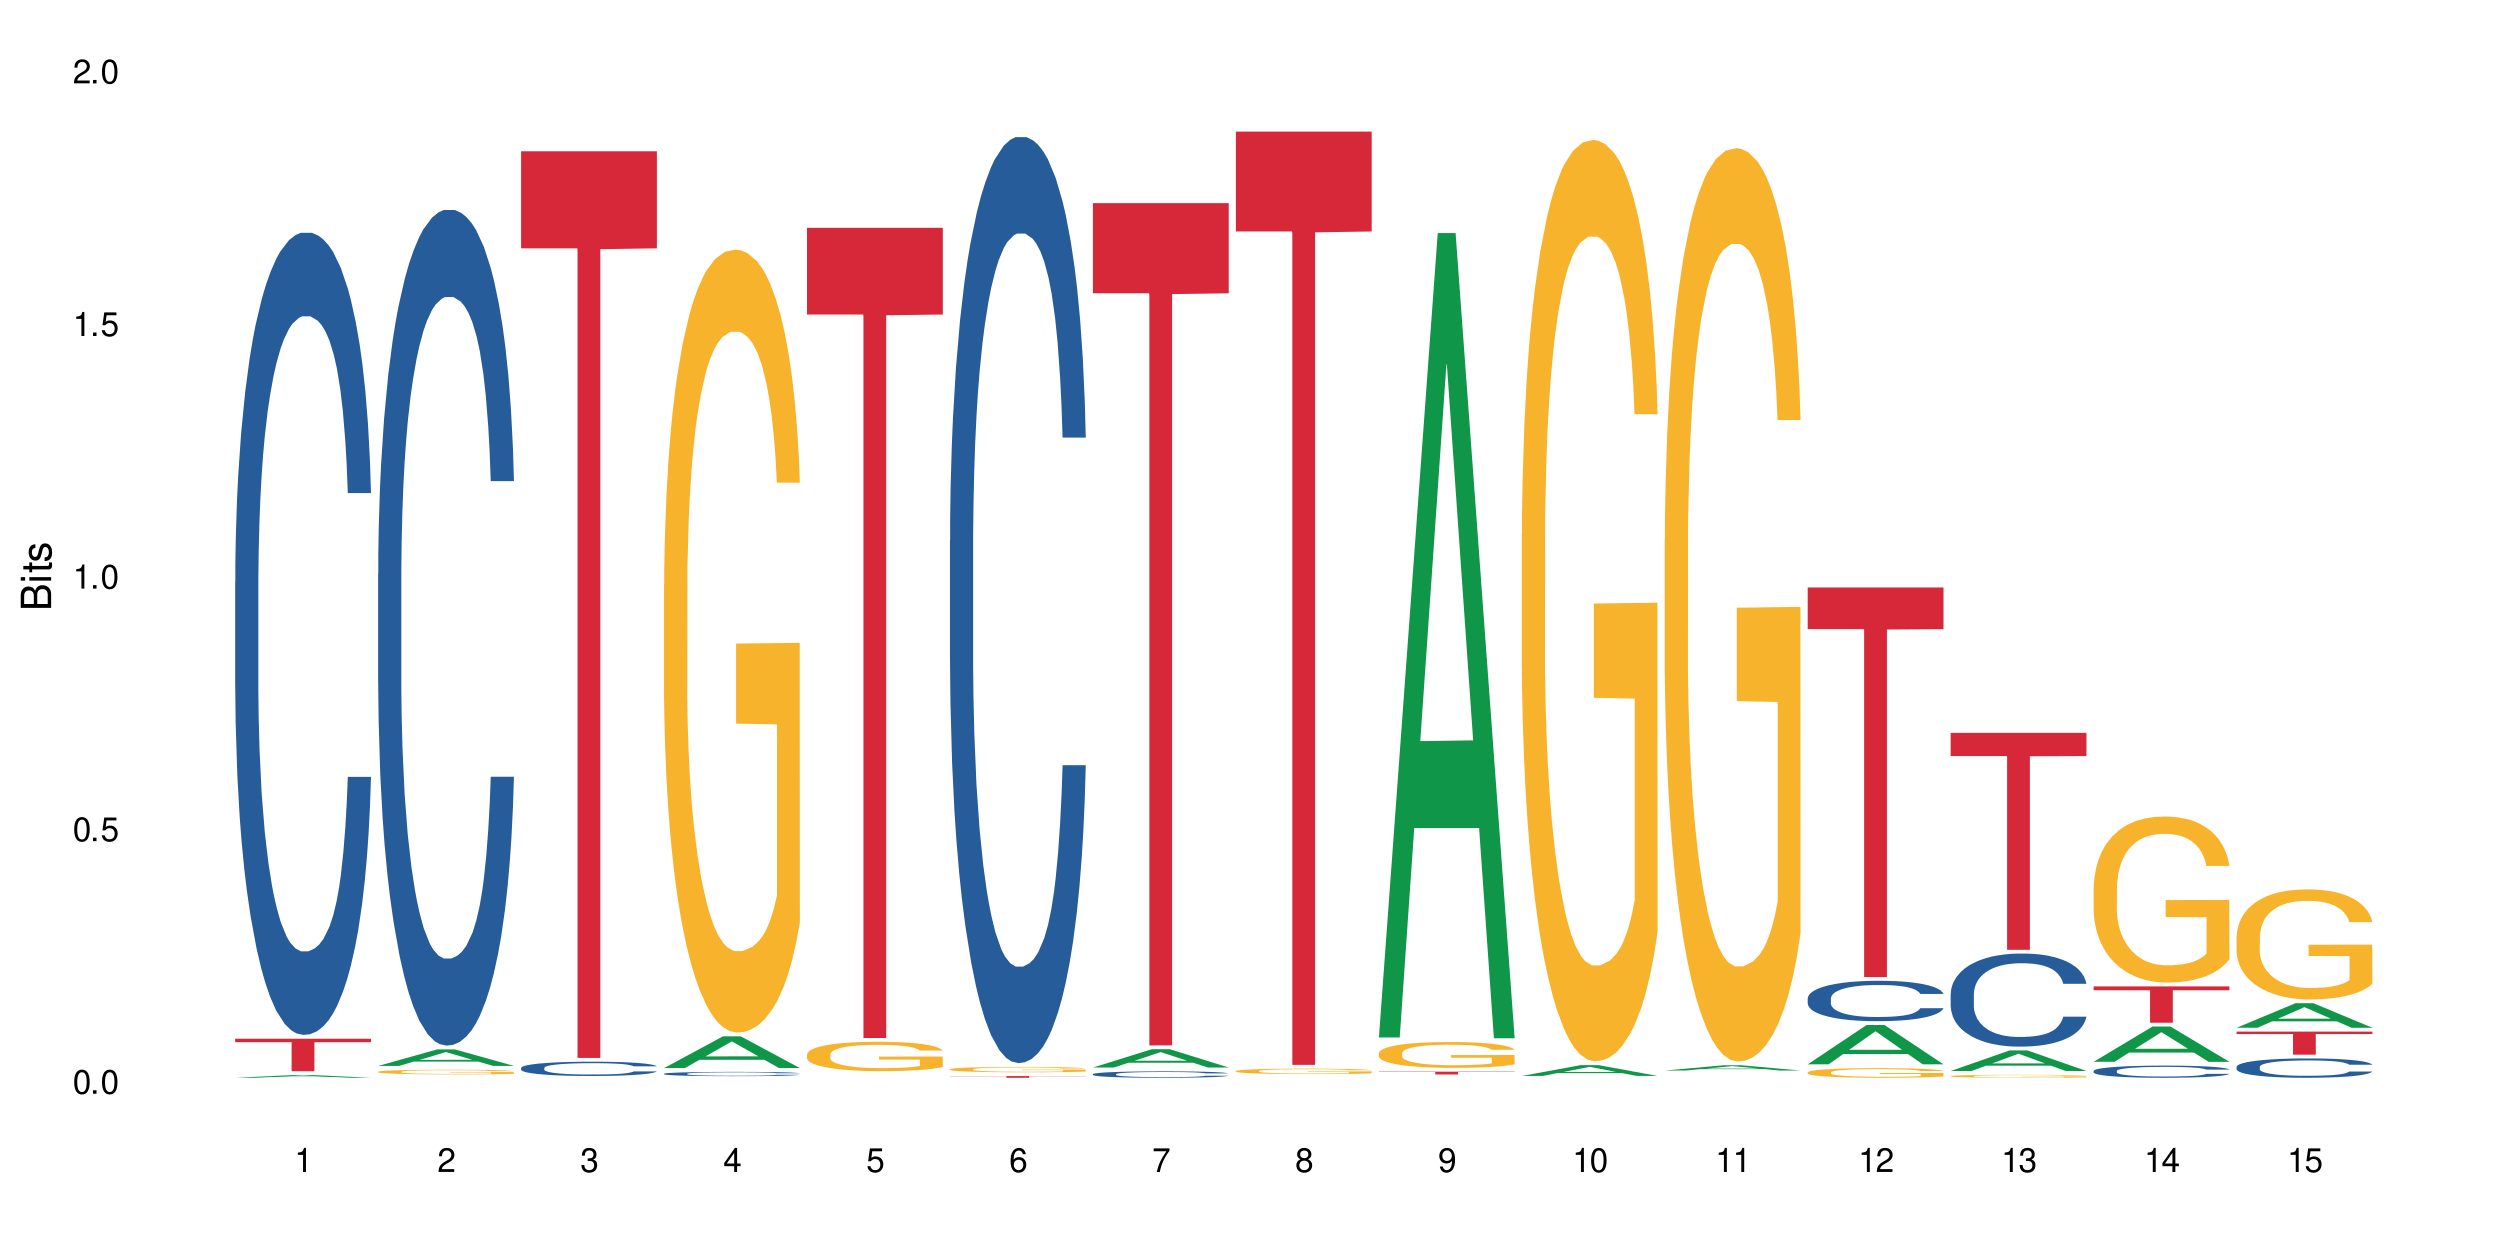 <?xml version="1.0" encoding="UTF-8"?>
<svg xmlns="http://www.w3.org/2000/svg" xmlns:xlink="http://www.w3.org/1999/xlink" width="720" height="360" viewBox="0 0 720 360">
<defs>
<g>
<g id="glyph-0-0">
</g>
<g id="glyph-0-1">
<path d="M 2.641 -6.938 C 2 -6.938 1.422 -6.656 1.078 -6.172 C 0.641 -5.562 0.406 -4.641 0.406 -3.359 C 0.406 -1.016 1.188 0.219 2.641 0.219 C 4.078 0.219 4.859 -1.016 4.859 -3.297 C 4.859 -4.641 4.656 -5.547 4.203 -6.172 C 3.844 -6.656 3.281 -6.938 2.641 -6.938 Z M 2.641 -6.188 C 3.547 -6.188 4 -5.25 4 -3.375 C 4 -1.406 3.562 -0.484 2.625 -0.484 C 1.734 -0.484 1.281 -1.438 1.281 -3.344 C 1.281 -5.25 1.734 -6.188 2.641 -6.188 Z M 2.641 -6.188 "/>
</g>
<g id="glyph-0-2">
<path d="M 1.828 -1 L 0.828 -1 L 0.828 0 L 1.828 0 Z M 1.828 -1 "/>
</g>
<g id="glyph-0-3">
<path d="M 4.562 -6.797 L 1.062 -6.797 L 0.547 -3.094 L 1.328 -3.094 C 1.719 -3.562 2.047 -3.734 2.578 -3.734 C 3.484 -3.734 4.062 -3.109 4.062 -2.094 C 4.062 -1.125 3.484 -0.531 2.578 -0.531 C 1.828 -0.531 1.375 -0.906 1.188 -1.672 L 0.328 -1.672 C 0.453 -1.109 0.547 -0.844 0.75 -0.594 C 1.125 -0.078 1.828 0.219 2.594 0.219 C 3.969 0.219 4.922 -0.781 4.922 -2.219 C 4.922 -3.562 4.031 -4.484 2.719 -4.484 C 2.25 -4.484 1.859 -4.359 1.469 -4.062 L 1.734 -5.969 L 4.562 -5.969 Z M 4.562 -6.797 "/>
</g>
<g id="glyph-0-4">
<path d="M 2.484 -4.938 L 2.484 0 L 3.328 0 L 3.328 -6.938 L 2.766 -6.938 C 2.469 -5.875 2.281 -5.734 0.984 -5.562 L 0.984 -4.938 Z M 2.484 -4.938 "/>
</g>
<g id="glyph-0-5">
<path d="M 4.859 -0.828 L 1.281 -0.828 C 1.359 -1.406 1.672 -1.781 2.5 -2.281 L 3.469 -2.828 C 4.406 -3.344 4.906 -4.062 4.906 -4.906 C 4.906 -5.484 4.672 -6.031 4.266 -6.406 C 3.859 -6.766 3.375 -6.938 2.719 -6.938 C 1.859 -6.938 1.219 -6.625 0.844 -6.031 C 0.609 -5.672 0.5 -5.234 0.484 -4.531 L 1.328 -4.531 C 1.359 -5.016 1.406 -5.281 1.531 -5.516 C 1.75 -5.938 2.188 -6.203 2.703 -6.203 C 3.469 -6.203 4.031 -5.641 4.031 -4.891 C 4.031 -4.344 3.719 -3.859 3.125 -3.516 L 2.234 -3 C 0.812 -2.172 0.406 -1.531 0.328 -0.016 L 4.859 -0.016 Z M 4.859 -0.828 "/>
</g>
<g id="glyph-0-6">
<path d="M 2.125 -3.188 L 2.578 -3.188 C 3.5 -3.188 3.984 -2.766 3.984 -1.922 C 3.984 -1.062 3.469 -0.531 2.594 -0.531 C 1.656 -0.531 1.203 -1 1.156 -2.016 L 0.312 -2.016 C 0.344 -1.453 0.438 -1.094 0.609 -0.781 C 0.953 -0.109 1.625 0.219 2.547 0.219 C 3.953 0.219 4.859 -0.625 4.859 -1.938 C 4.859 -2.828 4.516 -3.297 3.703 -3.594 C 4.344 -3.844 4.656 -4.328 4.656 -5.031 C 4.656 -6.219 3.875 -6.938 2.578 -6.938 C 1.203 -6.938 0.484 -6.172 0.453 -4.703 L 1.297 -4.703 C 1.312 -5.125 1.344 -5.359 1.453 -5.578 C 1.641 -5.969 2.062 -6.203 2.594 -6.203 C 3.344 -6.203 3.797 -5.75 3.797 -5 C 3.797 -4.516 3.609 -4.219 3.25 -4.047 C 3.016 -3.953 2.703 -3.922 2.125 -3.906 Z M 2.125 -3.188 "/>
</g>
<g id="glyph-0-7">
<path d="M 3.141 -1.672 L 3.141 0 L 3.984 0 L 3.984 -1.672 L 4.984 -1.672 L 4.984 -2.438 L 3.984 -2.438 L 3.984 -6.938 L 3.359 -6.938 L 0.266 -2.578 L 0.266 -1.672 Z M 3.141 -2.438 L 1 -2.438 L 3.141 -5.5 Z M 3.141 -2.438 "/>
</g>
<g id="glyph-0-8">
<path d="M 4.781 -5.125 C 4.609 -6.266 3.891 -6.938 2.844 -6.938 C 2.094 -6.938 1.422 -6.578 1.031 -5.953 C 0.594 -5.266 0.406 -4.422 0.406 -3.172 C 0.406 -2 0.578 -1.25 0.984 -0.641 C 1.359 -0.078 1.953 0.219 2.703 0.219 C 3.984 0.219 4.922 -0.75 4.922 -2.094 C 4.922 -3.375 4.062 -4.281 2.844 -4.281 C 2.172 -4.281 1.641 -4.031 1.281 -3.516 C 1.281 -5.234 1.828 -6.188 2.797 -6.188 C 3.391 -6.188 3.797 -5.797 3.938 -5.125 Z M 2.734 -3.531 C 3.547 -3.531 4.062 -2.953 4.062 -2.031 C 4.062 -1.156 3.484 -0.531 2.703 -0.531 C 1.922 -0.531 1.328 -1.188 1.328 -2.078 C 1.328 -2.938 1.906 -3.531 2.734 -3.531 Z M 2.734 -3.531 "/>
</g>
<g id="glyph-0-9">
<path d="M 4.984 -6.797 L 0.438 -6.797 L 0.438 -5.969 L 4.109 -5.969 C 2.5 -3.656 1.828 -2.234 1.328 0 L 2.219 0 C 2.594 -2.172 3.453 -4.047 4.984 -6.094 Z M 4.984 -6.797 "/>
</g>
<g id="glyph-0-10">
<path d="M 3.75 -3.656 C 4.469 -4.094 4.688 -4.438 4.688 -5.078 C 4.688 -6.172 3.844 -6.938 2.641 -6.938 C 1.438 -6.938 0.594 -6.172 0.594 -5.094 C 0.594 -4.438 0.812 -4.094 1.516 -3.656 C 0.734 -3.266 0.359 -2.703 0.359 -1.922 C 0.359 -0.656 1.281 0.219 2.641 0.219 C 3.984 0.219 4.922 -0.656 4.922 -1.922 C 4.922 -2.703 4.531 -3.266 3.75 -3.656 Z M 2.641 -6.188 C 3.359 -6.188 3.812 -5.75 3.812 -5.062 C 3.812 -4.406 3.344 -3.984 2.641 -3.984 C 1.922 -3.984 1.453 -4.406 1.453 -5.078 C 1.453 -5.75 1.922 -6.188 2.641 -6.188 Z M 2.641 -3.266 C 3.484 -3.266 4.062 -2.719 4.062 -1.906 C 4.062 -1.078 3.484 -0.531 2.625 -0.531 C 1.797 -0.531 1.219 -1.094 1.219 -1.906 C 1.219 -2.719 1.781 -3.266 2.641 -3.266 Z M 2.641 -3.266 "/>
</g>
<g id="glyph-0-11">
<path d="M 0.516 -1.578 C 0.672 -0.453 1.406 0.219 2.438 0.219 C 3.188 0.219 3.859 -0.141 4.266 -0.766 C 4.688 -1.453 4.891 -2.297 4.891 -3.547 C 4.891 -4.719 4.703 -5.453 4.312 -6.078 C 3.938 -6.641 3.344 -6.938 2.594 -6.938 C 1.297 -6.938 0.359 -5.969 0.359 -4.625 C 0.359 -3.344 1.234 -2.453 2.453 -2.453 C 3.094 -2.453 3.578 -2.672 4.016 -3.203 C 4 -1.484 3.469 -0.531 2.5 -0.531 C 1.906 -0.531 1.484 -0.906 1.359 -1.578 Z M 2.578 -6.203 C 3.375 -6.203 3.969 -5.531 3.969 -4.641 C 3.969 -3.797 3.391 -3.188 2.547 -3.188 C 1.734 -3.188 1.234 -3.766 1.234 -4.688 C 1.234 -5.562 1.797 -6.203 2.578 -6.203 Z M 2.578 -6.203 "/>
</g>
<g id="glyph-1-0">
</g>
<g id="glyph-1-1">
<path d="M 0 -0.953 L 0 -4.891 C 0 -5.719 -0.234 -6.344 -0.734 -6.797 C -1.188 -7.234 -1.812 -7.469 -2.5 -7.469 C -3.547 -7.469 -4.188 -7 -4.625 -5.875 C -4.984 -6.688 -5.625 -7.094 -6.531 -7.094 C -7.172 -7.094 -7.734 -6.859 -8.141 -6.391 C -8.562 -5.922 -8.75 -5.344 -8.75 -4.5 L -8.75 -0.953 Z M -4.984 -2.062 L -7.766 -2.062 L -7.766 -4.219 C -7.766 -4.844 -7.688 -5.203 -7.453 -5.5 C -7.219 -5.812 -6.859 -5.969 -6.375 -5.969 C -5.891 -5.969 -5.531 -5.812 -5.297 -5.5 C -5.062 -5.203 -4.984 -4.844 -4.984 -4.219 Z M -0.984 -2.062 L -4 -2.062 L -4 -4.781 C -4 -5.766 -3.438 -6.359 -2.484 -6.359 C -1.547 -6.359 -0.984 -5.766 -0.984 -4.781 Z M -0.984 -2.062 "/>
</g>
<g id="glyph-1-2">
<path d="M -6.281 -1.797 L -6.281 -0.797 L 0 -0.797 L 0 -1.797 Z M -8.75 -1.797 L -8.75 -0.797 L -7.484 -0.797 L -7.484 -1.797 Z M -8.75 -1.797 "/>
</g>
<g id="glyph-1-3">
<path d="M -6.281 -3.047 L -6.281 -2.016 L -8.016 -2.016 L -8.016 -1.016 L -6.281 -1.016 L -6.281 -0.172 L -5.469 -0.172 L -5.469 -1.016 L -0.719 -1.016 C -0.078 -1.016 0.281 -1.453 0.281 -2.234 C 0.281 -2.5 0.25 -2.719 0.188 -3.047 L -0.641 -3.047 C -0.609 -2.906 -0.594 -2.766 -0.594 -2.562 C -0.594 -2.141 -0.719 -2.016 -1.156 -2.016 L -5.469 -2.016 L -5.469 -3.047 Z M -6.281 -3.047 "/>
</g>
<g id="glyph-1-4">
<path d="M -4.531 -5.25 C -5.766 -5.25 -6.469 -4.422 -6.469 -2.969 C -6.469 -1.516 -5.719 -0.562 -4.547 -0.562 C -3.562 -0.562 -3.094 -1.062 -2.734 -2.562 L -2.516 -3.484 C -2.344 -4.188 -2.094 -4.469 -1.641 -4.469 C -1.047 -4.469 -0.641 -3.875 -0.641 -3 C -0.641 -2.453 -0.797 -2 -1.062 -1.75 C -1.25 -1.594 -1.422 -1.531 -1.875 -1.469 L -1.875 -0.406 C -0.422 -0.453 0.281 -1.266 0.281 -2.922 C 0.281 -4.5 -0.5 -5.516 -1.719 -5.516 C -2.656 -5.516 -3.172 -4.984 -3.469 -3.734 L -3.703 -2.766 C -3.891 -1.953 -4.156 -1.609 -4.594 -1.609 C -5.188 -1.609 -5.547 -2.125 -5.547 -2.938 C -5.547 -3.75 -5.203 -4.172 -4.531 -4.203 Z M -4.531 -5.25 "/>
</g>
</g>
</defs>
<rect x="-72" y="-36" width="864" height="432" fill="rgb(100%, 100%, 100%)" fill-opacity="1"/>
<path fill-rule="nonzero" fill="rgb(6.275%, 58.824%, 28.235%)" fill-opacity="1" d="M 67.73 310.402 L 67.773 310.402 L 84.695 309.598 L 89.836 309.598 L 106.844 310.402 L 100.867 310.402 L 96.605 310.191 L 77.926 310.191 L 73.75 310.402 L 67.73 310.402 L 79.723 310.105 L 94.895 310.105 L 87.328 309.73 L 87.246 309.727 L 87.16 309.73 L 79.684 310.105 L 79.723 310.105 Z M 67.73 310.402 "/>
<path fill-rule="nonzero" fill="rgb(14.51%, 36.078%, 60%)" fill-opacity="1" d="M 67.73 167.559 L 67.777 167.348 L 67.777 162.277 L 67.922 154.254 L 68.254 144.117 L 68.59 137.148 L 69.449 124.691 L 70.641 112.652 L 71.879 103.363 L 72.785 97.871 L 73.598 93.648 L 75.457 85.836 L 76.652 81.824 L 77.938 78.234 L 79.512 74.645 L 80.656 72.531 L 83.234 69.152 L 85.141 67.676 L 86.621 67.043 L 89.816 67.043 L 91.723 67.887 L 93.105 68.941 L 94.633 70.633 L 95.922 72.531 L 98.164 77.176 L 100.168 83.09 L 101.074 86.469 L 102.504 93.016 L 103.602 99.352 L 104.363 104.84 L 105.223 112.652 L 105.984 122.156 L 106.559 132.926 L 106.844 142.008 L 100.168 142.008 L 99.832 133.559 L 99.449 127.012 L 98.734 118.355 L 98.02 112.23 L 97.02 106.109 L 96.113 102.094 L 94.871 98.082 L 93.773 95.551 L 92.629 93.648 L 91.531 92.383 L 89.434 91.113 L 87 91.113 L 86.094 91.535 L 84.234 93.227 L 83.234 94.703 L 81.801 97.66 L 80.801 100.406 L 79.609 104.629 L 78.797 108.219 L 77.797 113.711 L 77.078 118.566 L 76.27 125.535 L 75.793 130.816 L 75.363 136.727 L 74.98 143.695 L 74.695 151.086 L 74.504 158.898 L 74.41 166.504 L 74.41 199.234 L 74.504 206.836 L 74.742 215.703 L 75.363 228.586 L 76.27 239.777 L 77.32 248.648 L 78.32 254.98 L 78.891 257.938 L 79.656 261.316 L 80.848 265.539 L 82.566 269.766 L 83.566 271.453 L 85.094 273.141 L 86.668 273.988 L 88.766 273.988 L 90.625 273.141 L 91.867 272.086 L 93.156 270.398 L 94.918 266.809 L 96.016 263.43 L 96.969 259.418 L 97.688 255.406 L 98.164 252.027 L 98.879 245.48 L 99.449 238.301 L 99.879 230.91 L 100.168 223.73 L 106.844 223.73 L 106.559 232.176 L 106.129 240.41 L 105.699 246.535 L 105.031 253.926 L 104.27 260.473 L 103.172 267.863 L 102.266 272.719 L 101.074 278 L 99.977 282.012 L 98.781 285.602 L 97.02 289.824 L 95.875 291.938 L 94.633 293.836 L 93.156 295.527 L 91.293 297.004 L 89.289 297.848 L 87.43 298.059 L 85.426 297.637 L 83.949 296.793 L 81.992 294.895 L 79.559 291.094 L 77.797 287.078 L 76.414 283.066 L 75.219 278.844 L 73.883 273.141 L 72.168 263.852 L 71.117 256.672 L 70.402 250.758 L 69.59 242.523 L 69.02 235.133 L 68.352 223.305 L 67.875 208.312 L 67.73 196.699 Z M 67.73 167.559 "/>
<path fill-rule="nonzero" fill="rgb(83.922%, 15.686%, 22.353%)" fill-opacity="1" d="M 67.73 299.156 L 106.844 299.156 L 106.844 300.156 L 90.543 300.164 L 90.543 308.504 L 83.984 308.504 L 83.984 300.172 L 83.891 300.156 L 67.73 300.156 Z M 67.73 299.156 "/>
<path fill-rule="nonzero" fill="rgb(6.275%, 58.824%, 28.235%)" fill-opacity="1" d="M 108.902 306.984 L 108.945 306.98 L 125.867 302.234 L 131.008 302.234 L 148.016 306.988 L 142.039 306.988 L 137.777 305.75 L 119.098 305.75 L 114.922 306.984 L 108.902 306.984 L 120.895 305.234 L 136.062 305.23 L 128.5 303.012 L 128.418 303.008 L 128.332 303.02 L 120.855 305.23 L 120.895 305.234 Z M 108.902 306.984 "/>
<path fill-rule="nonzero" fill="rgb(14.51%, 36.078%, 60%)" fill-opacity="1" d="M 108.902 165.191 L 108.949 164.973 L 108.949 159.691 L 109.094 151.332 L 109.426 140.773 L 109.762 133.516 L 110.621 120.535 L 111.812 107.996 L 113.051 98.316 L 113.957 92.598 L 114.77 88.199 L 116.629 80.059 L 117.82 75.879 L 119.109 72.137 L 120.684 68.398 L 121.828 66.199 L 124.406 62.68 L 126.312 61.141 L 127.793 60.48 L 130.988 60.48 L 132.895 61.359 L 134.277 62.461 L 135.805 64.219 L 137.094 66.199 L 139.336 71.039 L 141.336 77.199 L 142.242 80.719 L 143.676 87.539 L 144.773 94.137 L 145.535 99.855 L 146.395 107.996 L 147.156 117.895 L 147.73 129.113 L 148.016 138.574 L 141.336 138.574 L 141.004 129.773 L 140.621 122.953 L 139.906 113.934 L 139.191 107.555 L 138.191 101.176 L 137.285 96.996 L 136.043 92.816 L 134.945 90.176 L 133.801 88.199 L 132.703 86.879 L 130.605 85.559 L 128.172 85.559 L 127.266 85.996 L 125.406 87.758 L 124.406 89.297 L 122.973 92.379 L 121.973 95.238 L 120.781 99.637 L 119.969 103.375 L 118.969 109.098 L 118.25 114.156 L 117.441 121.414 L 116.965 126.914 L 116.535 133.074 L 116.152 140.332 L 115.867 148.031 L 115.676 156.172 L 115.582 164.09 L 115.582 198.188 L 115.676 206.109 L 115.914 215.348 L 116.535 228.766 L 117.441 240.426 L 118.488 249.664 L 119.492 256.266 L 120.062 259.344 L 120.828 262.863 L 122.02 267.266 L 123.738 271.664 L 124.738 273.422 L 126.266 275.184 L 127.84 276.062 L 129.938 276.062 L 131.797 275.184 L 133.039 274.082 L 134.324 272.324 L 136.09 268.582 L 137.188 265.062 L 138.141 260.883 L 138.859 256.703 L 139.336 253.184 L 140.051 246.367 L 140.621 238.887 L 141.051 231.188 L 141.336 223.707 L 148.016 223.707 L 147.73 232.508 L 147.301 241.086 L 146.871 247.465 L 146.203 255.164 L 145.441 261.984 L 144.344 269.684 L 143.438 274.742 L 142.242 280.242 L 141.148 284.422 L 139.953 288.16 L 138.191 292.562 L 137.043 294.762 L 135.805 296.742 L 134.324 298.5 L 132.465 300.043 L 130.461 300.922 L 128.602 301.141 L 126.598 300.699 L 125.121 299.82 L 123.164 297.84 L 120.73 293.883 L 118.969 289.703 L 117.582 285.523 L 116.391 281.121 L 115.055 275.184 L 113.34 265.504 L 112.289 258.023 L 111.574 251.863 L 110.762 243.285 L 110.191 235.586 L 109.523 223.266 L 109.047 207.648 L 108.902 195.551 Z M 108.902 165.191 "/>
<path fill-rule="nonzero" fill="rgb(96.863%, 70.196%, 16.863%)" fill-opacity="1" d="M 108.902 308.66 L 108.949 308.66 L 108.949 308.633 L 109.141 308.578 L 109.617 308.504 L 110.238 308.441 L 110.906 308.391 L 111.336 308.363 L 112.051 308.328 L 112.672 308.301 L 114.246 308.246 L 116.25 308.195 L 117.344 308.172 L 118.586 308.152 L 120.352 308.129 L 121.16 308.121 L 123.641 308.102 L 126.457 308.09 L 129.555 308.086 L 130.988 308.086 L 132.941 308.09 L 135.613 308.105 L 137.141 308.117 L 138.332 308.129 L 139.574 308.145 L 141.098 308.168 L 142.531 308.199 L 143.676 308.227 L 144.82 308.266 L 145.773 308.305 L 146.586 308.348 L 147.301 308.398 L 147.73 308.441 L 148.016 308.484 L 141.387 308.484 L 141.004 308.441 L 140.574 308.406 L 139.859 308.367 L 139.145 308.34 L 138.43 308.316 L 137.094 308.281 L 135.949 308.262 L 134.516 308.246 L 133.133 308.234 L 131.559 308.227 L 128.078 308.227 L 125.789 308.234 L 124.453 308.242 L 123.5 308.254 L 122.164 308.273 L 121.352 308.285 L 120.875 308.297 L 119.445 308.336 L 118.488 308.367 L 117.965 308.391 L 117.297 308.43 L 116.82 308.461 L 116.297 308.512 L 116.008 308.547 L 115.629 308.633 L 115.582 308.852 L 115.723 308.898 L 116.008 308.949 L 116.391 308.992 L 116.965 309.039 L 117.535 309.074 L 118.539 309.121 L 119.395 309.156 L 120.062 309.176 L 121.352 309.207 L 121.875 309.219 L 123.117 309.242 L 124.406 309.258 L 125.98 309.273 L 127.172 309.281 L 129.078 309.289 L 131.512 309.289 L 134.375 309.281 L 136.188 309.27 L 137.426 309.262 L 138.238 309.25 L 139.238 309.238 L 139.953 309.227 L 140.621 309.211 L 141.434 309.191 L 141.434 308.898 L 129.652 308.898 L 129.652 308.762 L 147.969 308.758 L 148.016 309.238 L 147.016 309.27 L 145.773 309.305 L 144.582 309.328 L 143.34 309.348 L 141.578 309.371 L 140.145 309.387 L 137.949 309.402 L 135.949 309.414 L 133.848 309.422 L 131.988 309.426 L 127.84 309.426 L 125.742 309.418 L 124.07 309.406 L 122.543 309.395 L 121.02 309.379 L 119.109 309.355 L 117.871 309.332 L 116.582 309.309 L 115.293 309.277 L 114.148 309.242 L 113.387 309.219 L 112.625 309.188 L 111.812 309.152 L 111.051 309.109 L 110.477 309.07 L 109.953 309.027 L 109.57 308.988 L 109.188 308.934 L 108.996 308.891 L 108.902 308.852 Z M 108.902 308.66 "/>
<path fill-rule="nonzero" fill="rgb(14.51%, 36.078%, 60%)" fill-opacity="1" d="M 150.074 307.562 L 150.121 307.559 L 150.121 307.469 L 150.266 307.324 L 150.598 307.145 L 150.934 307.02 L 151.793 306.797 L 152.984 306.586 L 154.223 306.418 L 155.129 306.32 L 155.941 306.246 L 157.801 306.109 L 158.992 306.035 L 160.281 305.973 L 161.855 305.91 L 163 305.871 L 165.578 305.812 L 167.484 305.785 L 168.965 305.773 L 172.16 305.773 L 174.066 305.789 L 175.449 305.809 L 176.977 305.836 L 178.266 305.871 L 180.508 305.953 L 182.508 306.059 L 183.414 306.117 L 184.848 306.234 L 185.945 306.348 L 186.707 306.445 L 187.566 306.586 L 188.328 306.754 L 188.902 306.945 L 189.188 307.105 L 182.508 307.105 L 182.176 306.957 L 181.793 306.84 L 181.078 306.688 L 180.363 306.578 L 179.359 306.469 L 178.453 306.398 L 177.215 306.324 L 176.117 306.281 L 174.973 306.246 L 173.875 306.223 L 171.777 306.203 L 169.344 306.203 L 168.438 306.211 L 166.578 306.238 L 165.578 306.266 L 164.145 306.316 L 163.145 306.367 L 161.953 306.441 L 161.141 306.504 L 160.137 306.602 L 159.422 306.691 L 158.613 306.812 L 158.137 306.906 L 157.707 307.012 L 157.324 307.137 L 157.039 307.27 L 156.848 307.406 L 156.754 307.543 L 156.754 308.125 L 156.848 308.258 L 157.086 308.418 L 157.707 308.645 L 158.613 308.844 L 159.66 309.004 L 160.664 309.117 L 161.234 309.168 L 162 309.227 L 163.191 309.305 L 164.91 309.379 L 165.91 309.41 L 167.438 309.438 L 169.012 309.453 L 171.109 309.453 L 172.969 309.438 L 174.211 309.418 L 175.496 309.391 L 177.262 309.324 L 178.359 309.266 L 179.312 309.195 L 180.027 309.125 L 180.508 309.062 L 181.223 308.945 L 181.793 308.82 L 182.223 308.688 L 182.508 308.559 L 189.188 308.559 L 188.902 308.711 L 188.473 308.855 L 188.043 308.965 L 187.375 309.098 L 186.613 309.215 L 185.516 309.344 L 184.609 309.43 L 183.414 309.523 L 182.32 309.598 L 181.125 309.66 L 179.359 309.734 L 178.215 309.773 L 176.977 309.805 L 175.496 309.836 L 173.637 309.863 L 171.633 309.879 L 169.773 309.883 L 167.77 309.875 L 166.293 309.859 L 164.336 309.824 L 161.902 309.758 L 160.137 309.688 L 158.754 309.613 L 157.562 309.539 L 156.227 309.438 L 154.512 309.273 L 153.461 309.145 L 152.746 309.039 L 151.934 308.895 L 151.363 308.762 L 150.695 308.551 L 150.219 308.285 L 150.074 308.078 Z M 150.074 307.562 "/>
<path fill-rule="nonzero" fill="rgb(83.922%, 15.686%, 22.353%)" fill-opacity="1" d="M 150.074 43.57 L 189.188 43.57 L 189.188 71.52 L 172.887 71.766 L 172.887 304.68 L 166.328 304.68 L 166.328 72.012 L 166.234 71.52 L 150.074 71.52 Z M 150.074 43.57 "/>
<path fill-rule="nonzero" fill="rgb(6.275%, 58.824%, 28.235%)" fill-opacity="1" d="M 191.246 307.602 L 191.289 307.594 L 208.211 298.469 L 213.352 298.469 L 230.359 307.609 L 224.383 307.609 L 220.121 305.223 L 201.441 305.223 L 197.262 307.602 L 191.246 307.602 L 203.238 304.238 L 218.406 304.227 L 210.844 299.961 L 210.762 299.953 L 210.676 299.98 L 203.195 304.227 L 203.238 304.238 Z M 191.246 307.602 "/>
<path fill-rule="nonzero" fill="rgb(14.51%, 36.078%, 60%)" fill-opacity="1" d="M 191.246 309.242 L 191.293 309.238 L 191.293 309.211 L 191.438 309.168 L 191.77 309.117 L 192.105 309.078 L 192.965 309.012 L 194.156 308.949 L 195.395 308.898 L 196.301 308.867 L 197.113 308.848 L 198.973 308.805 L 200.164 308.785 L 201.453 308.766 L 203.027 308.746 L 204.172 308.734 L 206.746 308.715 L 208.656 308.707 L 210.133 308.703 L 213.332 308.703 L 215.238 308.711 L 216.621 308.715 L 218.148 308.723 L 219.438 308.734 L 221.676 308.758 L 223.68 308.789 L 224.586 308.809 L 226.02 308.844 L 227.117 308.879 L 227.879 308.906 L 228.738 308.949 L 229.5 309 L 230.074 309.055 L 230.359 309.105 L 223.68 309.105 L 223.348 309.059 L 222.965 309.023 L 222.25 308.977 L 221.535 308.945 L 220.531 308.914 L 219.625 308.891 L 218.387 308.871 L 217.289 308.855 L 216.145 308.848 L 215.047 308.84 L 212.949 308.832 L 210.516 308.832 L 209.609 308.836 L 207.75 308.844 L 206.746 308.852 L 205.316 308.867 L 204.316 308.883 L 203.121 308.906 L 202.312 308.926 L 201.309 308.953 L 200.594 308.98 L 199.785 309.016 L 199.309 309.043 L 198.879 309.078 L 198.496 309.113 L 198.211 309.152 L 198.02 309.195 L 197.922 309.234 L 197.922 309.41 L 198.02 309.449 L 198.258 309.496 L 198.879 309.566 L 199.785 309.625 L 200.832 309.672 L 201.836 309.707 L 202.406 309.723 L 203.172 309.742 L 204.363 309.762 L 206.082 309.785 L 207.082 309.793 L 208.609 309.805 L 210.184 309.809 L 212.281 309.809 L 214.141 309.805 L 215.383 309.797 L 216.668 309.789 L 218.434 309.77 L 219.531 309.754 L 220.484 309.73 L 221.199 309.711 L 221.676 309.691 L 222.395 309.656 L 222.965 309.617 L 223.395 309.578 L 223.68 309.539 L 230.359 309.539 L 230.074 309.586 L 229.645 309.629 L 229.215 309.66 L 228.547 309.703 L 227.781 309.734 L 226.688 309.777 L 225.781 309.801 L 224.586 309.828 L 223.488 309.852 L 222.297 309.871 L 220.531 309.895 L 219.387 309.902 L 218.148 309.914 L 216.668 309.922 L 214.809 309.93 L 212.805 309.934 L 210.945 309.938 L 208.941 309.934 L 207.465 309.93 L 205.508 309.918 L 203.074 309.898 L 201.309 309.879 L 199.926 309.855 L 198.734 309.836 L 197.398 309.805 L 195.684 309.754 L 194.633 309.715 L 193.918 309.684 L 193.105 309.641 L 192.535 309.602 L 191.867 309.539 L 191.391 309.457 L 191.246 309.395 Z M 191.246 309.242 "/>
<path fill-rule="nonzero" fill="rgb(96.863%, 70.196%, 16.863%)" fill-opacity="1" d="M 191.246 168.465 L 191.293 168.258 L 191.293 164.137 L 191.484 154.871 L 191.961 142.105 L 192.582 131.602 L 193.25 123.363 L 193.68 119.039 L 194.395 112.863 L 195.016 108.332 L 196.59 99.066 L 198.59 90.418 L 199.688 86.711 L 200.93 83.207 L 202.695 79.297 L 203.504 77.855 L 205.984 74.559 L 208.801 72.5 L 211.898 71.883 L 213.332 72.09 L 215.285 72.914 L 217.957 75.176 L 219.484 77.238 L 220.676 79.297 L 221.918 81.973 L 223.441 86.09 L 224.875 91.035 L 226.02 95.977 L 227.164 102.152 L 228.117 108.742 L 228.93 115.953 L 229.645 124.602 L 230.074 131.809 L 230.359 139.016 L 223.73 139.016 L 223.348 131.809 L 222.918 126.246 L 222.203 119.453 L 221.488 114.512 L 220.77 110.598 L 219.438 105.242 L 218.293 101.949 L 216.859 99.066 L 215.477 97.211 L 213.902 95.977 L 212.949 95.562 L 210.422 95.562 L 208.133 97.004 L 206.797 98.652 L 205.84 100.301 L 204.508 103.391 L 203.695 105.859 L 203.219 107.508 L 201.789 113.891 L 200.832 119.656 L 200.309 123.57 L 199.641 129.75 L 199.164 135.309 L 198.641 143.547 L 198.352 149.723 L 197.973 163.727 L 197.922 200.793 L 198.066 208.617 L 198.352 217.062 L 198.734 224.477 L 199.309 232.301 L 199.879 238.273 L 200.883 246.305 L 201.738 251.66 L 202.406 255.16 L 203.695 260.719 L 204.219 262.574 L 205.461 266.277 L 206.746 269.164 L 208.32 271.633 L 209.516 272.867 L 211.422 273.898 L 213.855 273.898 L 216.719 272.664 L 218.531 271.016 L 219.77 269.367 L 220.582 267.926 L 221.582 265.66 L 222.297 263.602 L 222.965 261.336 L 223.777 257.836 L 223.777 208.617 L 211.996 208.414 L 211.996 185.348 L 230.312 185.145 L 230.359 265.66 L 229.355 271.223 L 228.117 276.574 L 226.926 280.695 L 225.684 284.195 L 223.918 288.109 L 222.488 290.578 L 220.293 293.461 L 218.293 295.316 L 216.191 296.551 L 214.332 297.168 L 212.137 297.375 L 210.184 296.961 L 208.082 295.727 L 206.414 294.078 L 204.887 292.02 L 203.359 289.344 L 201.453 285.02 L 200.215 281.52 L 198.926 277.195 L 197.637 272.047 L 196.492 266.484 L 195.73 262.16 L 194.965 257.219 L 194.156 251.039 L 193.391 244.039 L 192.82 237.656 L 192.297 230.449 L 191.914 223.652 L 191.531 214.387 L 191.34 206.973 L 191.246 200.59 Z M 191.246 168.465 "/>
<path fill-rule="nonzero" fill="rgb(96.863%, 70.196%, 16.863%)" fill-opacity="1" d="M 232.418 303.66 L 232.465 303.652 L 232.465 303.496 L 232.656 303.148 L 233.133 302.672 L 233.754 302.277 L 234.422 301.969 L 234.852 301.805 L 235.566 301.574 L 236.188 301.402 L 237.758 301.055 L 239.762 300.73 L 240.859 300.594 L 242.102 300.461 L 243.863 300.316 L 244.676 300.262 L 247.156 300.137 L 249.969 300.059 L 253.07 300.039 L 254.504 300.047 L 256.457 300.074 L 259.129 300.16 L 260.656 300.238 L 261.848 300.316 L 263.086 300.414 L 264.613 300.57 L 266.047 300.754 L 267.191 300.941 L 268.336 301.172 L 269.289 301.418 L 270.098 301.691 L 270.816 302.016 L 271.246 302.285 L 271.531 302.555 L 264.898 302.555 L 264.52 302.285 L 264.09 302.074 L 263.375 301.82 L 262.66 301.637 L 261.941 301.488 L 260.609 301.289 L 259.461 301.164 L 258.031 301.055 L 256.648 300.988 L 255.074 300.941 L 254.121 300.926 L 251.594 300.926 L 249.305 300.98 L 247.969 301.039 L 247.012 301.102 L 245.676 301.219 L 244.867 301.312 L 244.391 301.371 L 242.957 301.613 L 242.004 301.828 L 241.48 301.977 L 240.812 302.207 L 240.336 302.414 L 239.812 302.723 L 239.523 302.957 L 239.145 303.48 L 239.094 304.871 L 239.238 305.164 L 239.523 305.48 L 239.906 305.758 L 240.48 306.051 L 241.051 306.277 L 242.051 306.578 L 242.91 306.777 L 243.578 306.91 L 244.867 307.117 L 245.391 307.188 L 246.633 307.324 L 247.918 307.434 L 249.492 307.527 L 250.688 307.574 L 252.594 307.613 L 255.027 307.613 L 257.887 307.566 L 259.699 307.504 L 260.941 307.441 L 261.754 307.387 L 262.754 307.305 L 263.469 307.227 L 264.137 307.141 L 264.949 307.008 L 264.949 305.164 L 253.168 305.156 L 253.168 304.293 L 271.484 304.285 L 271.531 307.305 L 270.527 307.512 L 269.289 307.711 L 268.098 307.867 L 266.855 307.996 L 265.09 308.145 L 263.66 308.238 L 261.465 308.344 L 259.461 308.414 L 257.363 308.461 L 255.504 308.484 L 253.309 308.492 L 251.355 308.477 L 249.254 308.43 L 247.586 308.367 L 246.059 308.293 L 244.531 308.191 L 242.625 308.027 L 241.387 307.898 L 240.098 307.734 L 238.809 307.543 L 237.664 307.332 L 236.902 307.172 L 236.137 306.988 L 235.328 306.754 L 234.562 306.492 L 233.992 306.254 L 233.465 305.984 L 233.086 305.727 L 232.703 305.379 L 232.512 305.102 L 232.418 304.863 Z M 232.418 303.66 "/>
<path fill-rule="nonzero" fill="rgb(83.922%, 15.686%, 22.353%)" fill-opacity="1" d="M 232.418 65.605 L 271.531 65.605 L 271.531 90.582 L 255.23 90.801 L 255.23 298.941 L 248.672 298.941 L 248.672 91.02 L 248.574 90.582 L 232.418 90.582 Z M 232.418 65.605 "/>
<path fill-rule="nonzero" fill="rgb(14.51%, 36.078%, 60%)" fill-opacity="1" d="M 273.59 155.531 L 273.637 155.285 L 273.637 149.434 L 273.781 140.172 L 274.113 128.473 L 274.449 120.426 L 275.305 106.047 L 276.5 92.148 L 277.738 81.426 L 278.645 75.086 L 279.457 70.211 L 281.316 61.191 L 282.508 56.559 L 283.797 52.418 L 285.371 48.273 L 286.516 45.836 L 289.09 41.934 L 291 40.227 L 292.477 39.496 L 295.672 39.496 L 297.582 40.473 L 298.965 41.691 L 300.492 43.641 L 301.777 45.836 L 304.02 51.199 L 306.023 58.023 L 306.93 61.922 L 308.363 69.48 L 309.457 76.793 L 310.223 83.133 L 311.082 92.148 L 311.844 103.121 L 312.414 115.551 L 312.703 126.035 L 306.023 126.035 L 305.691 116.281 L 305.309 108.727 L 304.594 98.73 L 303.879 91.664 L 302.875 84.594 L 301.969 79.961 L 300.73 75.332 L 299.633 72.406 L 298.488 70.211 L 297.391 68.75 L 295.293 67.285 L 292.859 67.285 L 291.953 67.773 L 290.094 69.723 L 289.09 71.43 L 287.66 74.844 L 286.66 78.012 L 285.465 82.887 L 284.656 87.031 L 283.652 93.367 L 282.938 98.977 L 282.129 107.02 L 281.648 113.113 L 281.223 119.941 L 280.84 127.984 L 280.555 136.516 L 280.363 145.535 L 280.266 154.312 L 280.266 192.094 L 280.363 200.871 L 280.602 211.109 L 281.223 225.977 L 282.129 238.898 L 283.176 249.137 L 284.18 256.449 L 284.75 259.859 L 285.516 263.762 L 286.707 268.637 L 288.422 273.512 L 289.426 275.461 L 290.953 277.414 L 292.527 278.387 L 294.625 278.387 L 296.484 277.414 L 297.727 276.195 L 299.012 274.242 L 300.777 270.098 L 301.875 266.199 L 302.828 261.566 L 303.543 256.938 L 304.02 253.035 L 304.738 245.48 L 305.309 237.191 L 305.738 228.66 L 306.023 220.371 L 312.703 220.371 L 312.414 230.121 L 311.988 239.629 L 311.559 246.699 L 310.891 255.23 L 310.125 262.785 L 309.027 271.316 L 308.121 276.926 L 306.93 283.02 L 305.832 287.652 L 304.641 291.793 L 302.875 296.668 L 301.73 299.109 L 300.492 301.301 L 299.012 303.25 L 297.152 304.957 L 295.148 305.934 L 293.289 306.176 L 291.285 305.688 L 289.805 304.715 L 287.852 302.52 L 285.418 298.133 L 283.652 293.5 L 282.27 288.871 L 281.078 283.992 L 279.742 277.414 L 278.023 266.688 L 276.977 258.398 L 276.262 251.574 L 275.449 242.066 L 274.875 233.535 L 274.211 219.883 L 273.73 202.578 L 273.59 189.168 Z M 273.59 155.531 "/>
<path fill-rule="nonzero" fill="rgb(96.863%, 70.196%, 16.863%)" fill-opacity="1" d="M 273.59 307.934 L 273.637 307.934 L 273.637 307.902 L 273.828 307.84 L 274.305 307.754 L 274.926 307.68 L 275.594 307.625 L 276.023 307.594 L 276.738 307.551 L 277.355 307.52 L 278.93 307.457 L 280.934 307.398 L 282.031 307.371 L 283.273 307.348 L 285.035 307.32 L 285.848 307.312 L 288.328 307.289 L 291.141 307.273 L 294.242 307.27 L 295.672 307.273 L 297.629 307.277 L 300.301 307.293 L 301.828 307.309 L 303.02 307.32 L 304.258 307.34 L 305.785 307.367 L 307.215 307.402 L 308.363 307.438 L 309.508 307.48 L 310.461 307.523 L 311.27 307.574 L 311.988 307.633 L 312.414 307.684 L 312.703 307.73 L 306.07 307.73 L 305.691 307.684 L 305.262 307.645 L 304.547 307.598 L 303.832 307.562 L 303.113 307.535 L 301.777 307.5 L 300.633 307.477 L 299.203 307.457 L 297.82 307.445 L 296.246 307.438 L 295.293 307.434 L 292.766 307.434 L 290.473 307.445 L 289.141 307.453 L 288.184 307.465 L 286.848 307.488 L 286.039 307.504 L 285.562 307.516 L 284.129 307.559 L 283.176 307.598 L 282.652 307.625 L 281.984 307.668 L 281.508 307.707 L 280.98 307.762 L 280.695 307.805 L 280.316 307.902 L 280.266 308.156 L 280.41 308.207 L 280.695 308.266 L 281.078 308.316 L 281.648 308.371 L 282.223 308.414 L 283.223 308.469 L 284.082 308.504 L 284.75 308.527 L 286.039 308.566 L 286.562 308.578 L 287.805 308.605 L 289.09 308.625 L 290.664 308.641 L 291.859 308.648 L 293.766 308.656 L 296.199 308.656 L 299.059 308.648 L 300.871 308.637 L 302.113 308.625 L 302.922 308.617 L 303.926 308.602 L 304.641 308.586 L 305.309 308.57 L 306.121 308.547 L 306.121 308.207 L 294.34 308.207 L 294.34 308.051 L 312.656 308.047 L 312.703 308.602 L 311.699 308.637 L 310.461 308.676 L 309.27 308.703 L 308.027 308.727 L 306.262 308.754 L 304.832 308.77 L 302.637 308.789 L 300.633 308.805 L 298.535 308.812 L 296.676 308.816 L 292.527 308.816 L 290.426 308.805 L 288.758 308.793 L 287.23 308.781 L 285.703 308.762 L 283.797 308.734 L 282.555 308.707 L 281.27 308.68 L 279.98 308.645 L 278.836 308.605 L 278.074 308.574 L 277.309 308.543 L 276.5 308.5 L 275.734 308.453 L 275.164 308.406 L 274.637 308.359 L 274.258 308.312 L 273.875 308.25 L 273.684 308.199 L 273.59 308.152 Z M 273.59 307.934 "/>
<path fill-rule="nonzero" fill="rgb(83.922%, 15.686%, 22.353%)" fill-opacity="1" d="M 273.59 309.91 L 312.703 309.91 L 312.703 309.965 L 296.402 309.965 L 296.402 310.402 L 289.844 310.402 L 289.844 309.965 L 273.59 309.965 Z M 273.59 309.91 "/>
<path fill-rule="nonzero" fill="rgb(6.275%, 58.824%, 28.235%)" fill-opacity="1" d="M 314.762 307.449 L 314.801 307.445 L 331.727 302.164 L 336.867 302.164 L 353.875 307.453 L 347.898 307.453 L 343.637 306.074 L 324.957 306.074 L 320.777 307.449 L 314.762 307.449 L 326.754 305.5 L 341.922 305.496 L 334.359 303.027 L 334.273 303.023 L 334.191 303.039 L 326.711 305.496 L 326.754 305.5 Z M 314.762 307.449 "/>
<path fill-rule="nonzero" fill="rgb(14.51%, 36.078%, 60%)" fill-opacity="1" d="M 314.762 309.355 L 314.809 309.352 L 314.809 309.312 L 314.953 309.25 L 315.285 309.168 L 315.621 309.109 L 316.477 309.012 L 317.672 308.914 L 318.91 308.84 L 319.816 308.797 L 320.629 308.762 L 322.488 308.699 L 323.68 308.668 L 324.969 308.637 L 326.543 308.609 L 327.688 308.594 L 330.262 308.566 L 332.172 308.555 L 333.648 308.551 L 336.844 308.551 L 338.754 308.555 L 340.137 308.562 L 341.664 308.578 L 342.949 308.594 L 345.191 308.629 L 347.195 308.676 L 348.102 308.703 L 349.531 308.758 L 350.629 308.809 L 351.395 308.852 L 352.25 308.914 L 353.016 308.992 L 353.586 309.078 L 353.875 309.148 L 347.195 309.148 L 346.863 309.082 L 346.48 309.031 L 345.766 308.961 L 345.051 308.91 L 344.047 308.863 L 343.141 308.828 L 341.902 308.797 L 340.805 308.777 L 339.66 308.762 L 338.562 308.754 L 336.465 308.742 L 334.031 308.742 L 333.125 308.746 L 331.266 308.758 L 330.262 308.77 L 328.832 308.793 L 327.832 308.816 L 326.637 308.852 L 325.828 308.879 L 324.824 308.922 L 324.109 308.961 L 323.297 309.02 L 322.82 309.059 L 322.391 309.109 L 322.012 309.164 L 321.727 309.223 L 321.535 309.285 L 321.438 309.348 L 321.438 309.609 L 321.535 309.672 L 321.773 309.742 L 322.391 309.844 L 323.297 309.934 L 324.348 310.004 L 325.352 310.055 L 325.922 310.082 L 326.684 310.105 L 327.879 310.141 L 329.594 310.176 L 330.598 310.188 L 332.121 310.203 L 333.695 310.207 L 335.797 310.207 L 337.656 310.203 L 338.895 310.195 L 340.184 310.18 L 341.949 310.152 L 343.047 310.125 L 344 310.094 L 344.715 310.059 L 345.191 310.031 L 345.906 309.98 L 346.48 309.922 L 346.91 309.863 L 347.195 309.805 L 353.875 309.805 L 353.586 309.875 L 353.16 309.941 L 352.73 309.988 L 352.062 310.047 L 351.297 310.102 L 350.199 310.16 L 349.293 310.199 L 348.102 310.242 L 347.004 310.273 L 345.812 310.301 L 344.047 310.336 L 342.902 310.352 L 341.664 310.367 L 340.184 310.383 L 338.324 310.395 L 336.32 310.398 L 334.461 310.402 L 332.457 310.398 L 330.977 310.391 L 329.023 310.375 L 326.59 310.348 L 324.824 310.312 L 323.441 310.281 L 322.25 310.246 L 320.914 310.203 L 319.195 310.129 L 318.148 310.07 L 317.434 310.023 L 316.621 309.957 L 316.047 309.898 L 315.379 309.801 L 314.902 309.684 L 314.762 309.59 Z M 314.762 309.355 "/>
<path fill-rule="nonzero" fill="rgb(83.922%, 15.686%, 22.353%)" fill-opacity="1" d="M 314.762 58.508 L 353.875 58.508 L 353.875 84.469 L 337.574 84.699 L 337.574 301.066 L 331.016 301.066 L 331.016 84.926 L 330.918 84.469 L 314.762 84.469 Z M 314.762 58.508 "/>
<path fill-rule="nonzero" fill="rgb(96.863%, 70.196%, 16.863%)" fill-opacity="1" d="M 355.934 308.445 L 355.98 308.445 L 355.98 308.418 L 356.172 308.352 L 356.648 308.266 L 357.27 308.191 L 357.938 308.133 L 358.363 308.105 L 359.082 308.062 L 359.699 308.031 L 361.273 307.965 L 363.277 307.906 L 364.375 307.879 L 365.613 307.855 L 367.379 307.828 L 368.191 307.82 L 370.672 307.797 L 373.484 307.781 L 376.586 307.777 L 378.016 307.777 L 379.973 307.785 L 382.645 307.801 L 384.172 307.816 L 385.363 307.828 L 386.602 307.848 L 388.129 307.875 L 389.559 307.91 L 390.703 307.945 L 391.848 307.988 L 392.805 308.031 L 393.613 308.082 L 394.328 308.145 L 394.758 308.191 L 395.047 308.242 L 388.414 308.242 L 388.035 308.191 L 387.605 308.152 L 386.891 308.105 L 386.172 308.074 L 385.457 308.047 L 384.121 308.008 L 382.977 307.984 L 381.547 307.965 L 380.164 307.953 L 378.59 307.945 L 377.637 307.941 L 375.105 307.941 L 372.816 307.953 L 371.48 307.961 L 370.527 307.973 L 369.191 307.996 L 368.383 308.012 L 367.906 308.023 L 366.473 308.07 L 365.52 308.109 L 364.996 308.137 L 364.328 308.18 L 363.852 308.215 L 363.324 308.273 L 363.039 308.316 L 362.656 308.414 L 362.609 308.672 L 362.754 308.723 L 363.039 308.781 L 363.422 308.836 L 363.992 308.887 L 364.566 308.93 L 365.566 308.984 L 366.426 309.023 L 367.094 309.047 L 368.383 309.086 L 368.906 309.098 L 370.148 309.125 L 371.434 309.145 L 373.008 309.16 L 374.199 309.168 L 376.109 309.176 L 378.543 309.176 L 381.402 309.168 L 383.215 309.156 L 384.457 309.145 L 385.266 309.137 L 386.27 309.121 L 386.984 309.105 L 387.652 309.09 L 388.461 309.066 L 388.461 308.723 L 376.68 308.723 L 376.68 308.562 L 394.996 308.562 L 395.047 309.121 L 394.043 309.16 L 392.805 309.195 L 391.609 309.223 L 390.371 309.25 L 388.605 309.273 L 387.176 309.293 L 384.98 309.312 L 382.977 309.324 L 380.879 309.332 L 379.02 309.34 L 376.824 309.34 L 374.867 309.336 L 372.77 309.328 L 371.102 309.316 L 368.047 309.285 L 366.141 309.254 L 364.898 309.23 L 363.613 309.199 L 362.324 309.164 L 361.18 309.125 L 360.414 309.094 L 359.652 309.062 L 358.844 309.02 L 358.078 308.969 L 357.508 308.926 L 356.98 308.875 L 356.602 308.828 L 356.219 308.766 L 356.027 308.715 L 355.934 308.668 Z M 355.934 308.445 "/>
<path fill-rule="nonzero" fill="rgb(83.922%, 15.686%, 22.353%)" fill-opacity="1" d="M 355.934 37.895 L 395.047 37.895 L 395.047 66.664 L 378.746 66.918 L 378.746 306.684 L 372.188 306.684 L 372.188 67.172 L 372.09 66.664 L 355.934 66.664 Z M 355.934 37.895 "/>
<path fill-rule="nonzero" fill="rgb(6.275%, 58.824%, 28.235%)" fill-opacity="1" d="M 397.105 298.797 L 397.145 298.578 L 414.07 67.125 L 419.211 67.125 L 436.219 299.012 L 430.242 299.012 L 425.98 238.484 L 407.301 238.484 L 403.121 298.797 L 397.105 298.797 L 409.098 213.441 L 424.266 213.227 L 416.703 105.008 L 416.617 104.793 L 416.535 105.445 L 409.055 213.227 L 409.098 213.441 Z M 397.105 298.797 "/>
<path fill-rule="nonzero" fill="rgb(96.863%, 70.196%, 16.863%)" fill-opacity="1" d="M 397.105 303.297 L 397.152 303.289 L 397.152 303.156 L 397.344 302.848 L 397.82 302.426 L 398.441 302.082 L 399.105 301.809 L 399.535 301.664 L 400.254 301.461 L 400.871 301.312 L 402.445 301.004 L 404.449 300.719 L 405.547 300.598 L 406.785 300.48 L 408.551 300.352 L 409.363 300.305 L 411.844 300.195 L 414.656 300.129 L 417.758 300.109 L 419.188 300.113 L 421.145 300.141 L 423.816 300.219 L 425.34 300.285 L 426.535 300.352 L 427.773 300.441 L 429.301 300.578 L 430.73 300.742 L 431.875 300.902 L 433.02 301.109 L 433.977 301.324 L 434.785 301.562 L 435.5 301.848 L 435.93 302.086 L 436.219 302.324 L 429.586 302.324 L 429.207 302.086 L 428.777 301.902 L 428.059 301.68 L 427.344 301.516 L 426.629 301.387 L 425.293 301.211 L 424.148 301.102 L 422.719 301.004 L 421.336 300.945 L 419.762 300.902 L 418.809 300.891 L 416.277 300.891 L 413.988 300.938 L 412.652 300.992 L 411.699 301.047 L 410.363 301.148 L 409.555 301.23 L 409.078 301.285 L 407.645 301.496 L 406.691 301.688 L 406.168 301.816 L 405.5 302.02 L 405.023 302.203 L 404.496 302.477 L 404.211 302.68 L 403.828 303.141 L 403.781 304.367 L 403.926 304.625 L 404.211 304.902 L 404.594 305.148 L 405.164 305.406 L 405.738 305.602 L 406.738 305.867 L 407.598 306.047 L 408.266 306.16 L 409.555 306.344 L 410.078 306.406 L 411.316 306.527 L 412.605 306.625 L 414.18 306.703 L 415.371 306.746 L 417.281 306.781 L 419.715 306.781 L 422.574 306.738 L 424.387 306.684 L 425.629 306.629 L 426.438 306.582 L 427.441 306.508 L 428.156 306.441 L 428.824 306.363 L 429.633 306.25 L 429.633 304.625 L 417.852 304.617 L 417.852 303.855 L 436.168 303.848 L 436.219 306.508 L 435.215 306.691 L 433.977 306.867 L 432.781 307.004 L 431.543 307.121 L 429.777 307.25 L 428.348 307.332 L 426.152 307.426 L 424.148 307.488 L 422.051 307.527 L 420.191 307.547 L 417.996 307.555 L 416.039 307.543 L 413.941 307.5 L 412.273 307.445 L 410.746 307.379 L 409.219 307.289 L 407.312 307.148 L 406.07 307.031 L 404.785 306.887 L 403.496 306.719 L 402.352 306.535 L 401.586 306.391 L 400.824 306.23 L 400.012 306.023 L 399.25 305.793 L 398.68 305.582 L 398.152 305.344 L 397.773 305.121 L 397.391 304.812 L 397.199 304.57 L 397.105 304.359 Z M 397.105 303.297 "/>
<path fill-rule="nonzero" fill="rgb(83.922%, 15.686%, 22.353%)" fill-opacity="1" d="M 397.105 308.648 L 436.219 308.648 L 436.219 308.734 L 419.914 308.734 L 419.914 309.453 L 413.359 309.453 L 413.359 308.738 L 413.262 308.734 L 397.105 308.734 Z M 397.105 308.648 "/>
<path fill-rule="nonzero" fill="rgb(6.275%, 58.824%, 28.235%)" fill-opacity="1" d="M 438.277 309.871 L 438.316 309.871 L 455.242 306.758 L 460.383 306.758 L 477.387 309.875 L 471.414 309.875 L 467.152 309.062 L 448.473 309.062 L 444.293 309.871 L 438.277 309.871 L 450.27 308.723 L 465.438 308.723 L 457.875 307.266 L 457.789 307.262 L 457.707 307.273 L 450.227 308.723 L 450.27 308.723 Z M 438.277 309.871 "/>
<path fill-rule="nonzero" fill="rgb(96.863%, 70.196%, 16.863%)" fill-opacity="1" d="M 438.277 153.949 L 438.324 153.707 L 438.324 148.859 L 438.516 137.953 L 438.992 122.93 L 439.609 110.566 L 440.277 100.875 L 440.707 95.785 L 441.422 88.516 L 442.043 83.184 L 443.617 72.277 L 445.621 62.098 L 446.719 57.734 L 447.957 53.613 L 449.723 49.012 L 450.535 47.312 L 453.016 43.438 L 455.828 41.012 L 458.93 40.285 L 460.359 40.527 L 462.316 41.496 L 464.988 44.164 L 466.512 46.586 L 467.707 49.012 L 468.945 52.16 L 470.473 57.008 L 471.902 62.824 L 473.047 68.641 L 474.191 75.91 L 475.148 83.668 L 475.957 92.148 L 476.672 102.328 L 477.102 110.809 L 477.387 119.293 L 470.758 119.293 L 470.375 110.809 L 469.949 104.266 L 469.23 96.27 L 468.516 90.453 L 467.801 85.848 L 466.465 79.547 L 465.32 75.668 L 463.891 72.277 L 462.508 70.094 L 460.934 68.641 L 459.977 68.156 L 457.449 68.156 L 455.16 69.852 L 453.824 71.793 L 452.871 73.73 L 451.535 77.367 L 450.727 80.273 L 450.246 82.211 L 448.816 89.727 L 447.863 96.512 L 447.34 101.117 L 446.672 108.387 L 446.195 114.93 L 445.668 124.625 L 445.383 131.895 L 445 148.375 L 444.953 192 L 445.098 201.207 L 445.383 211.145 L 445.766 219.871 L 446.336 229.078 L 446.91 236.105 L 447.91 245.559 L 448.77 251.859 L 449.438 255.98 L 450.727 262.523 L 451.25 264.703 L 452.488 269.066 L 453.777 272.461 L 455.352 275.367 L 456.543 276.824 L 458.453 278.035 L 460.883 278.035 L 463.746 276.578 L 465.559 274.641 L 466.801 272.703 L 467.609 271.004 L 468.613 268.34 L 469.328 265.918 L 469.996 263.25 L 470.805 259.129 L 470.805 201.207 L 459.023 200.965 L 459.023 173.82 L 477.34 173.578 L 477.387 268.34 L 476.387 274.883 L 475.148 281.184 L 473.953 286.031 L 472.715 290.152 L 470.949 294.758 L 469.52 297.664 L 467.324 301.059 L 465.32 303.238 L 463.223 304.691 L 461.363 305.422 L 459.168 305.664 L 457.211 305.176 L 455.113 303.723 L 453.445 301.785 L 451.918 299.359 L 450.391 296.211 L 448.484 291.121 L 447.242 287 L 445.953 281.91 L 444.668 275.852 L 443.523 269.309 L 442.758 264.219 L 441.996 258.402 L 441.184 251.133 L 440.422 242.895 L 439.848 235.379 L 439.324 226.898 L 438.941 218.898 L 438.562 207.992 L 438.371 199.27 L 438.277 191.758 Z M 438.277 153.949 "/>
<path fill-rule="nonzero" fill="rgb(6.275%, 58.824%, 28.235%)" fill-opacity="1" d="M 479.445 308.312 L 479.488 308.312 L 496.414 306.797 L 501.551 306.797 L 518.559 308.312 L 512.586 308.312 L 508.32 307.918 L 489.645 307.918 L 485.465 308.312 L 479.445 308.312 L 491.441 307.754 L 506.609 307.754 L 499.047 307.047 L 498.961 307.043 L 498.879 307.047 L 491.398 307.754 L 491.441 307.754 Z M 479.445 308.312 "/>
<path fill-rule="nonzero" fill="rgb(96.863%, 70.196%, 16.863%)" fill-opacity="1" d="M 479.445 155.32 L 479.496 155.082 L 479.496 150.277 L 479.688 139.469 L 480.164 124.574 L 480.781 112.32 L 481.449 102.711 L 481.879 97.668 L 482.594 90.461 L 483.215 85.176 L 484.789 74.367 L 486.793 64.277 L 487.891 59.953 L 489.129 55.867 L 490.895 51.305 L 491.707 49.621 L 494.188 45.777 L 497 43.375 L 500.102 42.656 L 501.531 42.895 L 503.488 43.855 L 506.16 46.5 L 507.684 48.902 L 508.879 51.305 L 510.117 54.426 L 511.645 59.23 L 513.074 64.996 L 514.219 70.762 L 515.363 77.969 L 516.316 85.656 L 517.129 94.062 L 517.844 104.152 L 518.273 112.562 L 518.559 120.969 L 511.93 120.969 L 511.547 112.562 L 511.121 106.074 L 510.402 98.148 L 509.688 92.383 L 508.973 87.816 L 507.637 81.574 L 506.492 77.73 L 505.062 74.367 L 503.68 72.203 L 502.105 70.762 L 501.148 70.281 L 498.621 70.281 L 496.332 71.965 L 494.996 73.887 L 494.043 75.809 L 492.707 79.41 L 491.898 82.293 L 491.418 84.215 L 489.988 91.66 L 489.035 98.387 L 488.512 102.953 L 487.844 110.16 L 487.363 116.645 L 486.84 126.254 L 486.555 133.461 L 486.172 149.797 L 486.125 193.039 L 486.27 202.168 L 486.555 212.016 L 486.938 220.664 L 487.508 229.793 L 488.082 236.758 L 489.082 246.129 L 489.941 252.375 L 490.609 256.457 L 491.898 262.945 L 492.422 265.105 L 493.66 269.43 L 494.949 272.793 L 496.523 275.676 L 497.715 277.117 L 499.625 278.316 L 502.055 278.316 L 504.918 276.875 L 506.73 274.953 L 507.973 273.031 L 508.781 271.352 L 509.785 268.707 L 510.5 266.305 L 511.168 263.664 L 511.977 259.582 L 511.977 202.168 L 500.195 201.926 L 500.195 175.02 L 518.512 174.781 L 518.559 268.707 L 517.559 275.195 L 516.316 281.441 L 515.125 286.246 L 513.887 290.328 L 512.121 294.895 L 510.691 297.777 L 508.496 301.141 L 506.492 303.301 L 504.395 304.742 L 502.535 305.465 L 500.34 305.703 L 498.383 305.223 L 496.285 303.781 L 494.617 301.859 L 493.09 299.457 L 491.562 296.336 L 489.656 291.289 L 488.414 287.207 L 487.125 282.16 L 485.84 276.156 L 484.695 269.668 L 483.93 264.625 L 483.168 258.859 L 482.355 251.652 L 481.594 243.484 L 481.02 236.039 L 480.496 227.629 L 480.113 219.703 L 479.734 208.891 L 479.543 200.246 L 479.445 192.797 Z M 479.445 155.32 "/>
<path fill-rule="nonzero" fill="rgb(6.275%, 58.824%, 28.235%)" fill-opacity="1" d="M 520.617 306.523 L 520.66 306.512 L 537.586 295.191 L 542.723 295.191 L 559.73 306.535 L 553.758 306.535 L 549.492 303.574 L 530.816 303.574 L 526.637 306.523 L 520.617 306.523 L 532.613 302.348 L 547.781 302.336 L 540.219 297.047 L 540.133 297.035 L 540.051 297.066 L 532.57 302.336 L 532.613 302.348 Z M 520.617 306.523 "/>
<path fill-rule="nonzero" fill="rgb(14.51%, 36.078%, 60%)" fill-opacity="1" d="M 520.617 287.535 L 520.668 287.523 L 520.668 287.27 L 520.809 286.867 L 521.145 286.355 L 521.477 286.008 L 522.336 285.379 L 523.527 284.773 L 524.77 284.309 L 525.676 284.031 L 526.484 283.82 L 528.348 283.426 L 529.539 283.227 L 530.828 283.043 L 532.398 282.863 L 533.547 282.758 L 536.121 282.586 L 538.027 282.512 L 539.508 282.48 L 542.703 282.48 L 544.609 282.523 L 545.996 282.578 L 547.52 282.66 L 548.809 282.758 L 551.051 282.992 L 553.055 283.289 L 553.961 283.457 L 555.391 283.789 L 556.488 284.105 L 557.25 284.383 L 558.109 284.773 L 558.875 285.254 L 559.445 285.793 L 559.73 286.25 L 553.055 286.25 L 552.719 285.828 L 552.34 285.496 L 551.621 285.062 L 550.906 284.754 L 549.906 284.445 L 549 284.242 L 547.758 284.043 L 546.664 283.914 L 545.516 283.82 L 544.422 283.754 L 542.32 283.691 L 539.891 283.691 L 538.984 283.715 L 537.121 283.797 L 536.121 283.871 L 534.691 284.02 L 533.688 284.16 L 532.496 284.371 L 531.684 284.551 L 530.684 284.828 L 529.969 285.074 L 529.156 285.422 L 528.68 285.688 L 528.25 285.984 L 527.867 286.336 L 527.582 286.707 L 527.391 287.102 L 527.297 287.484 L 527.297 289.129 L 527.391 289.512 L 527.629 289.957 L 528.25 290.605 L 529.156 291.168 L 530.207 291.613 L 531.207 291.934 L 531.781 292.082 L 532.543 292.25 L 533.734 292.465 L 535.453 292.676 L 536.453 292.762 L 537.98 292.844 L 539.555 292.887 L 541.652 292.887 L 543.516 292.844 L 544.754 292.793 L 546.043 292.707 L 547.809 292.527 L 548.902 292.355 L 549.859 292.156 L 550.574 291.953 L 551.051 291.785 L 551.766 291.453 L 552.34 291.094 L 552.77 290.723 L 553.055 290.359 L 559.73 290.359 L 559.445 290.785 L 559.016 291.199 L 558.586 291.508 L 557.918 291.879 L 557.156 292.207 L 556.059 292.578 L 555.152 292.824 L 553.961 293.09 L 552.863 293.293 L 551.672 293.473 L 549.906 293.684 L 548.762 293.789 L 547.52 293.887 L 546.043 293.973 L 544.184 294.047 L 542.18 294.086 L 540.316 294.098 L 538.316 294.078 L 536.836 294.035 L 534.879 293.938 L 532.449 293.746 L 530.684 293.547 L 529.301 293.344 L 528.109 293.133 L 526.773 292.844 L 525.055 292.379 L 524.004 292.016 L 523.289 291.719 L 522.48 291.305 L 521.906 290.934 L 521.238 290.34 L 520.762 289.586 L 520.617 289 Z M 520.617 287.535 "/>
<path fill-rule="nonzero" fill="rgb(96.863%, 70.196%, 16.863%)" fill-opacity="1" d="M 520.617 308.816 L 520.668 308.812 L 520.668 308.762 L 520.855 308.648 L 521.336 308.492 L 521.953 308.363 L 522.621 308.262 L 523.051 308.207 L 523.766 308.133 L 524.387 308.074 L 525.961 307.961 L 527.965 307.855 L 529.062 307.809 L 530.301 307.766 L 532.066 307.719 L 532.879 307.699 L 535.359 307.66 L 538.172 307.637 L 541.273 307.629 L 542.703 307.629 L 544.66 307.641 L 547.332 307.668 L 548.855 307.695 L 550.051 307.719 L 551.289 307.75 L 552.816 307.801 L 554.246 307.863 L 555.391 307.926 L 556.535 308 L 557.488 308.082 L 558.301 308.168 L 559.016 308.277 L 559.445 308.363 L 559.73 308.453 L 553.102 308.453 L 552.719 308.363 L 552.289 308.297 L 551.574 308.215 L 550.859 308.152 L 550.145 308.105 L 548.809 308.039 L 547.664 307.996 L 546.234 307.961 L 544.852 307.938 L 543.277 307.926 L 542.32 307.918 L 539.793 307.918 L 537.504 307.938 L 536.168 307.957 L 535.215 307.977 L 533.879 308.016 L 533.066 308.047 L 532.59 308.066 L 531.16 308.145 L 530.207 308.215 L 529.68 308.262 L 529.016 308.34 L 528.535 308.406 L 528.012 308.508 L 527.727 308.586 L 527.344 308.758 L 527.297 309.215 L 527.441 309.309 L 527.727 309.414 L 528.109 309.504 L 528.68 309.602 L 529.254 309.676 L 530.254 309.773 L 531.113 309.84 L 531.781 309.883 L 533.066 309.949 L 533.594 309.973 L 534.832 310.02 L 536.121 310.055 L 537.695 310.086 L 538.887 310.102 L 540.797 310.113 L 543.227 310.113 L 546.09 310.098 L 547.902 310.078 L 549.145 310.059 L 549.953 310.039 L 550.957 310.012 L 551.672 309.988 L 552.34 309.957 L 553.148 309.914 L 553.148 309.309 L 541.367 309.309 L 541.367 309.023 L 559.684 309.02 L 559.73 310.012 L 558.73 310.082 L 557.488 310.145 L 556.297 310.195 L 555.059 310.238 L 553.293 310.289 L 551.863 310.316 L 549.668 310.355 L 547.664 310.375 L 545.566 310.391 L 543.703 310.398 L 541.512 310.402 L 539.555 310.398 L 537.457 310.383 L 535.785 310.363 L 534.262 310.336 L 532.734 310.305 L 530.828 310.25 L 529.586 310.207 L 528.297 310.152 L 527.012 310.09 L 525.867 310.023 L 525.102 309.969 L 524.34 309.906 L 523.527 309.832 L 522.766 309.746 L 522.191 309.668 L 521.668 309.578 L 521.285 309.496 L 520.906 309.383 L 520.715 309.289 L 520.617 309.211 Z M 520.617 308.816 "/>
<path fill-rule="nonzero" fill="rgb(83.922%, 15.686%, 22.353%)" fill-opacity="1" d="M 520.617 169.184 L 559.73 169.184 L 559.73 181.195 L 543.43 181.301 L 543.43 281.387 L 536.871 281.387 L 536.871 181.406 L 536.777 181.195 L 520.617 181.195 Z M 520.617 169.184 "/>
<path fill-rule="nonzero" fill="rgb(6.275%, 58.824%, 28.235%)" fill-opacity="1" d="M 561.789 308.445 L 561.832 308.441 L 578.758 302.523 L 583.895 302.523 L 600.902 308.453 L 594.93 308.453 L 590.664 306.906 L 571.988 306.906 L 567.809 308.445 L 561.789 308.445 L 573.785 306.266 L 588.953 306.258 L 581.387 303.492 L 581.305 303.488 L 581.223 303.504 L 573.742 306.258 L 573.785 306.266 Z M 561.789 308.445 "/>
<path fill-rule="nonzero" fill="rgb(14.51%, 36.078%, 60%)" fill-opacity="1" d="M 561.789 286.293 L 561.84 286.27 L 561.84 285.684 L 561.98 284.75 L 562.316 283.574 L 562.648 282.766 L 563.508 281.324 L 564.699 279.926 L 565.941 278.848 L 566.848 278.211 L 567.656 277.723 L 569.516 276.816 L 570.711 276.352 L 571.996 275.934 L 573.57 275.52 L 574.715 275.273 L 577.293 274.883 L 579.199 274.711 L 580.68 274.637 L 583.875 274.637 L 585.781 274.734 L 587.168 274.855 L 588.691 275.051 L 589.98 275.273 L 592.223 275.812 L 594.227 276.496 L 595.133 276.891 L 596.562 277.648 L 597.66 278.383 L 598.422 279.02 L 599.281 279.926 L 600.043 281.027 L 600.617 282.277 L 600.902 283.332 L 594.227 283.332 L 593.891 282.352 L 593.512 281.594 L 592.793 280.586 L 592.078 279.879 L 591.078 279.168 L 590.172 278.703 L 588.93 278.238 L 587.832 277.941 L 586.688 277.723 L 585.594 277.574 L 583.492 277.43 L 581.062 277.43 L 580.156 277.477 L 578.293 277.672 L 577.293 277.844 L 575.863 278.188 L 574.859 278.508 L 573.668 278.996 L 572.855 279.41 L 571.855 280.051 L 571.141 280.613 L 570.328 281.422 L 569.852 282.031 L 569.422 282.719 L 569.039 283.527 L 568.754 284.383 L 568.562 285.289 L 568.469 286.172 L 568.469 289.969 L 568.562 290.852 L 568.801 291.879 L 569.422 293.371 L 570.328 294.672 L 571.379 295.699 L 572.379 296.434 L 572.953 296.777 L 573.715 297.168 L 574.906 297.66 L 576.625 298.148 L 577.625 298.344 L 579.152 298.539 L 580.727 298.637 L 582.824 298.637 L 584.688 298.539 L 585.926 298.418 L 587.215 298.223 L 588.98 297.805 L 590.074 297.414 L 591.031 296.949 L 591.746 296.484 L 592.223 296.09 L 592.938 295.332 L 593.512 294.5 L 593.938 293.641 L 594.227 292.809 L 600.902 292.809 L 600.617 293.789 L 600.188 294.746 L 599.758 295.453 L 599.09 296.312 L 598.328 297.07 L 597.23 297.93 L 596.324 298.492 L 595.133 299.105 L 594.035 299.57 L 592.844 299.984 L 591.078 300.477 L 589.934 300.719 L 588.691 300.941 L 587.215 301.137 L 585.355 301.309 L 583.352 301.406 L 581.488 301.43 L 579.488 301.383 L 578.008 301.285 L 576.051 301.062 L 573.621 300.621 L 571.855 300.156 L 570.473 299.691 L 569.277 299.203 L 567.945 298.539 L 566.227 297.465 L 565.176 296.629 L 564.461 295.945 L 563.652 294.988 L 563.078 294.133 L 562.41 292.762 L 561.934 291.02 L 561.789 289.676 Z M 561.789 286.293 "/>
<path fill-rule="nonzero" fill="rgb(96.863%, 70.196%, 16.863%)" fill-opacity="1" d="M 561.789 309.914 L 561.84 309.91 L 561.84 309.895 L 562.027 309.859 L 562.504 309.812 L 563.125 309.773 L 563.793 309.742 L 564.223 309.727 L 564.938 309.703 L 565.559 309.684 L 567.133 309.648 L 569.137 309.617 L 570.234 309.602 L 571.473 309.59 L 573.238 309.574 L 574.051 309.57 L 576.531 309.555 L 579.344 309.547 L 583.875 309.547 L 585.832 309.551 L 588.5 309.559 L 590.027 309.566 L 591.219 309.574 L 592.461 309.586 L 593.988 309.602 L 595.418 309.617 L 596.562 309.637 L 597.707 309.66 L 598.66 309.688 L 599.473 309.715 L 600.188 309.746 L 600.617 309.773 L 600.902 309.801 L 594.273 309.801 L 593.891 309.773 L 593.461 309.754 L 592.746 309.727 L 592.031 309.707 L 591.316 309.691 L 589.98 309.672 L 588.836 309.66 L 587.406 309.648 L 586.02 309.641 L 584.449 309.637 L 580.965 309.637 L 578.676 309.641 L 577.34 309.648 L 576.387 309.652 L 575.051 309.664 L 574.238 309.676 L 573.762 309.68 L 572.332 309.707 L 571.379 309.727 L 570.852 309.742 L 570.184 309.766 L 569.707 309.785 L 569.184 309.816 L 568.898 309.84 L 568.516 309.895 L 568.469 310.035 L 568.609 310.066 L 568.898 310.098 L 569.277 310.125 L 569.852 310.156 L 570.426 310.176 L 571.426 310.207 L 572.285 310.227 L 572.953 310.242 L 574.238 310.262 L 574.766 310.27 L 576.004 310.285 L 577.293 310.293 L 578.867 310.305 L 580.059 310.309 L 581.969 310.312 L 584.398 310.312 L 587.262 310.309 L 589.074 310.301 L 590.312 310.297 L 591.125 310.289 L 592.125 310.281 L 592.844 310.273 L 593.512 310.266 L 594.32 310.25 L 594.32 310.066 L 582.539 310.062 L 582.539 309.977 L 600.855 309.977 L 600.902 310.281 L 599.902 310.301 L 598.66 310.324 L 597.469 310.34 L 596.23 310.352 L 594.465 310.367 L 593.031 310.375 L 590.84 310.387 L 588.836 310.395 L 586.738 310.398 L 584.875 310.402 L 582.684 310.402 L 580.727 310.398 L 578.629 310.395 L 576.957 310.391 L 575.434 310.383 L 573.906 310.371 L 571.996 310.355 L 570.758 310.34 L 569.469 310.324 L 568.184 310.305 L 567.039 310.285 L 566.273 310.27 L 565.512 310.25 L 564.699 310.227 L 563.938 310.199 L 563.363 310.176 L 562.84 310.148 L 562.457 310.121 L 562.078 310.086 L 561.887 310.059 L 561.789 310.035 Z M 561.789 309.914 "/>
<path fill-rule="nonzero" fill="rgb(83.922%, 15.686%, 22.353%)" fill-opacity="1" d="M 561.789 211.059 L 600.902 211.059 L 600.902 217.746 L 584.602 217.805 L 584.602 273.543 L 578.043 273.543 L 578.043 217.863 L 577.949 217.746 L 561.789 217.746 Z M 561.789 211.059 "/>
<path fill-rule="nonzero" fill="rgb(6.275%, 58.824%, 28.235%)" fill-opacity="1" d="M 602.961 305.797 L 603.004 305.789 L 619.926 295.637 L 625.066 295.637 L 642.074 305.809 L 636.098 305.809 L 631.836 303.152 L 613.156 303.152 L 608.98 305.797 L 602.961 305.797 L 614.953 302.055 L 630.125 302.043 L 622.559 297.297 L 622.477 297.289 L 622.395 297.316 L 614.914 302.043 L 614.953 302.055 Z M 602.961 305.797 "/>
<path fill-rule="nonzero" fill="rgb(14.51%, 36.078%, 60%)" fill-opacity="1" d="M 602.961 308.426 L 603.008 308.422 L 603.008 308.344 L 603.152 308.223 L 603.488 308.07 L 603.82 307.965 L 604.68 307.773 L 605.871 307.594 L 607.113 307.453 L 608.02 307.367 L 608.828 307.305 L 610.688 307.188 L 611.883 307.125 L 613.168 307.07 L 614.742 307.016 L 615.887 306.984 L 618.465 306.934 L 620.371 306.91 L 621.852 306.902 L 625.047 306.902 L 626.953 306.914 L 628.336 306.93 L 629.863 306.957 L 631.152 306.984 L 633.395 307.055 L 635.398 307.145 L 636.305 307.195 L 637.734 307.293 L 638.832 307.391 L 639.594 307.473 L 640.453 307.594 L 641.215 307.738 L 641.789 307.898 L 642.074 308.039 L 635.398 308.039 L 635.062 307.91 L 634.684 307.809 L 633.965 307.68 L 633.25 307.586 L 632.25 307.492 L 631.344 307.434 L 630.102 307.371 L 629.004 307.332 L 627.859 307.305 L 626.766 307.285 L 624.664 307.266 L 622.23 307.266 L 621.324 307.273 L 619.465 307.297 L 618.465 307.32 L 617.031 307.363 L 616.031 307.406 L 614.84 307.473 L 614.027 307.523 L 613.027 307.609 L 612.312 307.684 L 611.5 307.789 L 611.023 307.867 L 610.594 307.957 L 610.211 308.062 L 609.926 308.176 L 609.734 308.293 L 609.641 308.41 L 609.641 308.906 L 609.734 309.02 L 609.973 309.152 L 610.594 309.348 L 611.5 309.52 L 612.551 309.652 L 613.551 309.75 L 614.125 309.793 L 614.887 309.844 L 616.078 309.91 L 617.797 309.973 L 618.797 310 L 620.324 310.023 L 621.898 310.039 L 623.996 310.039 L 625.855 310.023 L 627.098 310.008 L 628.387 309.984 L 630.148 309.93 L 631.246 309.879 L 632.203 309.816 L 632.918 309.754 L 633.395 309.703 L 634.109 309.605 L 634.684 309.496 L 635.109 309.383 L 635.398 309.277 L 642.074 309.277 L 641.789 309.402 L 641.359 309.527 L 640.93 309.621 L 640.262 309.734 L 639.5 309.832 L 638.402 309.945 L 637.496 310.02 L 636.305 310.098 L 635.207 310.16 L 634.016 310.215 L 632.25 310.277 L 631.105 310.309 L 629.863 310.34 L 628.387 310.363 L 626.523 310.387 L 624.523 310.398 L 622.66 310.402 L 620.66 310.395 L 619.18 310.383 L 617.223 310.355 L 614.793 310.297 L 613.027 310.234 L 611.645 310.176 L 610.449 310.109 L 609.113 310.023 L 607.398 309.883 L 606.348 309.773 L 605.633 309.684 L 604.82 309.559 L 604.25 309.449 L 603.582 309.27 L 603.105 309.043 L 602.961 308.867 Z M 602.961 308.426 "/>
<path fill-rule="nonzero" fill="rgb(96.863%, 70.196%, 16.863%)" fill-opacity="1" d="M 602.961 255.641 L 603.008 255.598 L 603.008 254.723 L 603.199 252.758 L 603.676 250.051 L 604.297 247.824 L 604.965 246.074 L 605.395 245.16 L 606.109 243.848 L 606.73 242.887 L 608.305 240.922 L 610.309 239.09 L 611.406 238.301 L 612.645 237.559 L 614.41 236.73 L 615.219 236.426 L 617.699 235.727 L 620.516 235.289 L 623.617 235.156 L 625.047 235.203 L 627.004 235.375 L 629.672 235.855 L 631.199 236.293 L 632.391 236.73 L 633.633 237.297 L 635.16 238.172 L 636.59 239.219 L 637.734 240.266 L 638.879 241.578 L 639.832 242.977 L 640.645 244.504 L 641.359 246.34 L 641.789 247.867 L 642.074 249.395 L 635.445 249.395 L 635.062 247.867 L 634.633 246.688 L 633.918 245.246 L 633.203 244.199 L 632.488 243.367 L 631.152 242.234 L 630.008 241.535 L 628.578 240.922 L 627.191 240.531 L 625.617 240.266 L 624.664 240.18 L 622.137 240.18 L 619.848 240.484 L 618.512 240.836 L 617.559 241.184 L 616.223 241.84 L 615.41 242.363 L 614.934 242.715 L 613.504 244.066 L 612.551 245.289 L 612.023 246.121 L 611.355 247.43 L 610.879 248.609 L 610.355 250.355 L 610.07 251.664 L 609.688 254.637 L 609.641 262.496 L 609.781 264.156 L 610.07 265.945 L 610.449 267.52 L 611.023 269.18 L 611.594 270.445 L 612.598 272.148 L 613.457 273.285 L 614.125 274.027 L 615.41 275.207 L 615.938 275.598 L 617.176 276.383 L 618.465 276.996 L 620.039 277.52 L 621.23 277.781 L 623.137 278 L 625.57 278 L 628.434 277.738 L 630.246 277.391 L 631.484 277.039 L 632.297 276.734 L 633.297 276.254 L 634.016 275.816 L 634.684 275.336 L 635.492 274.594 L 635.492 264.156 L 623.711 264.113 L 623.711 259.223 L 642.027 259.176 L 642.074 276.254 L 641.074 277.434 L 639.832 278.57 L 638.641 279.441 L 637.402 280.184 L 635.637 281.016 L 634.203 281.539 L 632.012 282.148 L 630.008 282.543 L 627.91 282.805 L 626.047 282.938 L 623.855 282.98 L 621.898 282.891 L 619.801 282.629 L 618.129 282.281 L 616.605 281.844 L 615.078 281.277 L 613.168 280.359 L 611.93 279.617 L 610.641 278.699 L 609.355 277.609 L 608.207 276.43 L 607.445 275.512 L 606.684 274.465 L 605.871 273.152 L 605.109 271.668 L 604.535 270.312 L 604.012 268.785 L 603.629 267.344 L 603.25 265.379 L 603.059 263.809 L 602.961 262.453 Z M 602.961 255.641 "/>
<path fill-rule="nonzero" fill="rgb(83.922%, 15.686%, 22.353%)" fill-opacity="1" d="M 602.961 284.074 L 642.074 284.074 L 642.074 285.195 L 625.773 285.203 L 625.773 294.543 L 619.215 294.543 L 619.215 285.215 L 619.121 285.195 L 602.961 285.195 Z M 602.961 284.074 "/>
<path fill-rule="nonzero" fill="rgb(6.275%, 58.824%, 28.235%)" fill-opacity="1" d="M 644.133 295.992 L 644.176 295.984 L 661.098 288.922 L 666.238 288.922 L 683.246 296 L 677.27 296 L 673.008 294.152 L 654.328 294.152 L 650.152 295.992 L 644.133 295.992 L 656.125 293.387 L 671.297 293.379 L 663.73 290.078 L 663.648 290.074 L 663.566 290.094 L 656.086 293.379 L 656.125 293.387 Z M 644.133 295.992 "/>
<path fill-rule="nonzero" fill="rgb(14.51%, 36.078%, 60%)" fill-opacity="1" d="M 644.133 307.254 L 644.18 307.25 L 644.18 307.129 L 644.324 306.934 L 644.66 306.691 L 644.992 306.523 L 645.852 306.223 L 647.043 305.934 L 648.285 305.707 L 649.191 305.574 L 650 305.473 L 651.859 305.285 L 653.055 305.188 L 654.34 305.102 L 655.914 305.016 L 657.059 304.965 L 659.637 304.883 L 661.543 304.848 L 663.023 304.832 L 666.219 304.832 L 668.125 304.852 L 669.508 304.879 L 671.035 304.918 L 672.324 304.965 L 674.566 305.078 L 676.57 305.219 L 677.477 305.301 L 678.906 305.457 L 680.004 305.609 L 680.766 305.742 L 681.625 305.934 L 682.387 306.16 L 682.961 306.422 L 683.246 306.641 L 676.57 306.641 L 676.234 306.438 L 675.852 306.277 L 675.137 306.07 L 674.422 305.922 L 673.422 305.773 L 672.516 305.676 L 671.273 305.582 L 670.176 305.52 L 669.031 305.473 L 667.934 305.441 L 665.836 305.414 L 663.402 305.414 L 662.496 305.422 L 660.637 305.465 L 659.637 305.5 L 658.203 305.57 L 657.203 305.637 L 656.012 305.738 L 655.199 305.824 L 654.199 305.957 L 653.484 306.074 L 652.672 306.242 L 652.195 306.371 L 651.766 306.512 L 651.383 306.68 L 651.098 306.859 L 650.906 307.047 L 650.812 307.23 L 650.812 308.02 L 650.906 308.203 L 651.145 308.418 L 651.766 308.727 L 652.672 308.996 L 653.723 309.211 L 654.723 309.363 L 655.297 309.434 L 656.059 309.516 L 657.25 309.617 L 658.969 309.719 L 659.969 309.762 L 661.496 309.801 L 663.07 309.82 L 665.168 309.82 L 667.027 309.801 L 668.27 309.777 L 669.559 309.734 L 671.32 309.648 L 672.418 309.566 L 673.371 309.469 L 674.09 309.375 L 674.566 309.293 L 675.281 309.133 L 675.852 308.961 L 676.281 308.781 L 676.57 308.609 L 683.246 308.609 L 682.961 308.812 L 682.531 309.012 L 682.102 309.16 L 681.434 309.336 L 680.672 309.496 L 679.574 309.676 L 678.668 309.789 L 677.477 309.918 L 676.379 310.016 L 675.184 310.102 L 673.422 310.203 L 672.277 310.254 L 671.035 310.301 L 669.559 310.34 L 667.695 310.375 L 665.695 310.398 L 663.832 310.402 L 661.828 310.391 L 660.352 310.371 L 658.395 310.324 L 655.965 310.234 L 654.199 310.137 L 652.816 310.039 L 651.621 309.938 L 650.285 309.801 L 648.57 309.578 L 647.52 309.402 L 646.805 309.262 L 645.992 309.062 L 645.422 308.883 L 644.754 308.598 L 644.277 308.238 L 644.133 307.957 Z M 644.133 307.254 "/>
<path fill-rule="nonzero" fill="rgb(96.863%, 70.196%, 16.863%)" fill-opacity="1" d="M 644.133 269.711 L 644.18 269.684 L 644.18 269.105 L 644.371 267.801 L 644.848 266.008 L 645.469 264.531 L 646.137 263.375 L 646.566 262.766 L 647.281 261.898 L 647.902 261.262 L 649.477 259.957 L 651.48 258.742 L 652.578 258.223 L 653.816 257.73 L 655.582 257.18 L 656.391 256.977 L 658.871 256.516 L 661.688 256.227 L 664.789 256.141 L 666.219 256.168 L 668.172 256.285 L 670.844 256.602 L 672.371 256.891 L 673.562 257.18 L 674.805 257.559 L 676.332 258.137 L 677.762 258.832 L 678.906 259.523 L 680.051 260.395 L 681.004 261.32 L 681.816 262.332 L 682.531 263.547 L 682.961 264.559 L 683.246 265.574 L 676.617 265.574 L 676.234 264.559 L 675.805 263.777 L 675.09 262.824 L 674.375 262.129 L 673.66 261.578 L 672.324 260.828 L 671.18 260.363 L 669.746 259.957 L 668.363 259.699 L 666.789 259.523 L 665.836 259.469 L 663.309 259.469 L 661.02 259.668 L 659.684 259.902 L 658.73 260.133 L 657.395 260.566 L 656.582 260.914 L 656.105 261.145 L 654.676 262.043 L 653.723 262.852 L 653.195 263.402 L 652.527 264.27 L 652.051 265.051 L 651.527 266.211 L 651.242 267.078 L 650.859 269.047 L 650.812 274.254 L 650.953 275.355 L 651.242 276.543 L 651.621 277.582 L 652.195 278.684 L 652.766 279.523 L 653.77 280.652 L 654.629 281.402 L 655.297 281.895 L 656.582 282.676 L 657.109 282.938 L 658.348 283.457 L 659.637 283.863 L 661.211 284.211 L 662.402 284.387 L 664.309 284.531 L 666.742 284.531 L 669.605 284.355 L 671.418 284.125 L 672.656 283.895 L 673.469 283.691 L 674.469 283.371 L 675.184 283.082 L 675.852 282.766 L 676.664 282.273 L 676.664 275.355 L 664.883 275.328 L 664.883 272.086 L 683.199 272.055 L 683.246 283.371 L 682.246 284.152 L 681.004 284.906 L 679.812 285.484 L 678.57 285.977 L 676.809 286.527 L 675.375 286.875 L 673.184 287.277 L 671.18 287.539 L 669.082 287.715 L 667.219 287.801 L 665.027 287.828 L 663.07 287.77 L 660.973 287.598 L 659.301 287.367 L 657.777 287.078 L 656.25 286.699 L 654.34 286.094 L 653.102 285.602 L 651.812 284.992 L 650.523 284.27 L 649.379 283.488 L 648.617 282.879 L 647.855 282.184 L 647.043 281.316 L 646.281 280.332 L 645.707 279.438 L 645.184 278.422 L 644.801 277.469 L 644.418 276.164 L 644.23 275.125 L 644.133 274.227 Z M 644.133 269.711 "/>
<path fill-rule="nonzero" fill="rgb(83.922%, 15.686%, 22.353%)" fill-opacity="1" d="M 644.133 297.094 L 683.246 297.094 L 683.246 297.805 L 666.945 297.809 L 666.945 303.738 L 660.387 303.738 L 660.387 297.816 L 660.293 297.805 L 644.133 297.805 Z M 644.133 297.094 "/>
<g fill="rgb(0%, 0%, 0%)" fill-opacity="1">
<use xlink:href="#glyph-0-1" x="20.965" y="314.993"/>
<use xlink:href="#glyph-0-2" x="25.965" y="314.993"/>
<use xlink:href="#glyph-0-1" x="28.965" y="314.993"/>
</g>
<g fill="rgb(0%, 0%, 0%)" fill-opacity="1">
<use xlink:href="#glyph-0-1" x="20.965" y="242.251"/>
<use xlink:href="#glyph-0-2" x="25.965" y="242.251"/>
<use xlink:href="#glyph-0-3" x="28.965" y="242.251"/>
</g>
<g fill="rgb(0%, 0%, 0%)" fill-opacity="1">
<use xlink:href="#glyph-0-4" x="20.965" y="169.509"/>
<use xlink:href="#glyph-0-2" x="25.965" y="169.509"/>
<use xlink:href="#glyph-0-1" x="28.965" y="169.509"/>
</g>
<g fill="rgb(0%, 0%, 0%)" fill-opacity="1">
<use xlink:href="#glyph-0-4" x="20.965" y="96.767"/>
<use xlink:href="#glyph-0-2" x="25.965" y="96.767"/>
<use xlink:href="#glyph-0-3" x="28.965" y="96.767"/>
</g>
<g fill="rgb(0%, 0%, 0%)" fill-opacity="1">
<use xlink:href="#glyph-0-5" x="20.965" y="24.024"/>
<use xlink:href="#glyph-0-2" x="25.965" y="24.024"/>
<use xlink:href="#glyph-0-1" x="28.965" y="24.024"/>
</g>
<g fill="rgb(0%, 0%, 0%)" fill-opacity="1">
<use xlink:href="#glyph-0-4" x="84.789" y="337.532"/>
</g>
<g fill="rgb(0%, 0%, 0%)" fill-opacity="1">
<use xlink:href="#glyph-0-5" x="125.961" y="337.532"/>
</g>
<g fill="rgb(0%, 0%, 0%)" fill-opacity="1">
<use xlink:href="#glyph-0-6" x="167.129" y="337.532"/>
</g>
<g fill="rgb(0%, 0%, 0%)" fill-opacity="1">
<use xlink:href="#glyph-0-7" x="208.301" y="337.532"/>
</g>
<g fill="rgb(0%, 0%, 0%)" fill-opacity="1">
<use xlink:href="#glyph-0-3" x="249.473" y="337.532"/>
</g>
<g fill="rgb(0%, 0%, 0%)" fill-opacity="1">
<use xlink:href="#glyph-0-8" x="290.645" y="337.532"/>
</g>
<g fill="rgb(0%, 0%, 0%)" fill-opacity="1">
<use xlink:href="#glyph-0-9" x="331.816" y="337.532"/>
</g>
<g fill="rgb(0%, 0%, 0%)" fill-opacity="1">
<use xlink:href="#glyph-0-10" x="372.988" y="337.532"/>
</g>
<g fill="rgb(0%, 0%, 0%)" fill-opacity="1">
<use xlink:href="#glyph-0-11" x="414.16" y="337.532"/>
</g>
<g fill="rgb(0%, 0%, 0%)" fill-opacity="1">
<use xlink:href="#glyph-0-4" x="452.832" y="337.532"/>
<use xlink:href="#glyph-0-1" x="457.832" y="337.532"/>
</g>
<g fill="rgb(0%, 0%, 0%)" fill-opacity="1">
<use xlink:href="#glyph-0-4" x="494.004" y="337.532"/>
<use xlink:href="#glyph-0-4" x="499.004" y="337.532"/>
</g>
<g fill="rgb(0%, 0%, 0%)" fill-opacity="1">
<use xlink:href="#glyph-0-4" x="535.176" y="337.532"/>
<use xlink:href="#glyph-0-5" x="540.176" y="337.532"/>
</g>
<g fill="rgb(0%, 0%, 0%)" fill-opacity="1">
<use xlink:href="#glyph-0-4" x="576.348" y="337.532"/>
<use xlink:href="#glyph-0-6" x="581.348" y="337.532"/>
</g>
<g fill="rgb(0%, 0%, 0%)" fill-opacity="1">
<use xlink:href="#glyph-0-4" x="617.52" y="337.532"/>
<use xlink:href="#glyph-0-7" x="622.52" y="337.532"/>
</g>
<g fill="rgb(0%, 0%, 0%)" fill-opacity="1">
<use xlink:href="#glyph-0-4" x="658.691" y="337.532"/>
<use xlink:href="#glyph-0-3" x="663.691" y="337.532"/>
</g>
<g fill="rgb(0%, 0%, 0%)" fill-opacity="1">
<use xlink:href="#glyph-1-1" x="14.725" y="176.012"/>
<use xlink:href="#glyph-1-2" x="14.725" y="168.012"/>
<use xlink:href="#glyph-1-3" x="14.725" y="165.012"/>
<use xlink:href="#glyph-1-4" x="14.725" y="162.012"/>
</g>
</svg>
